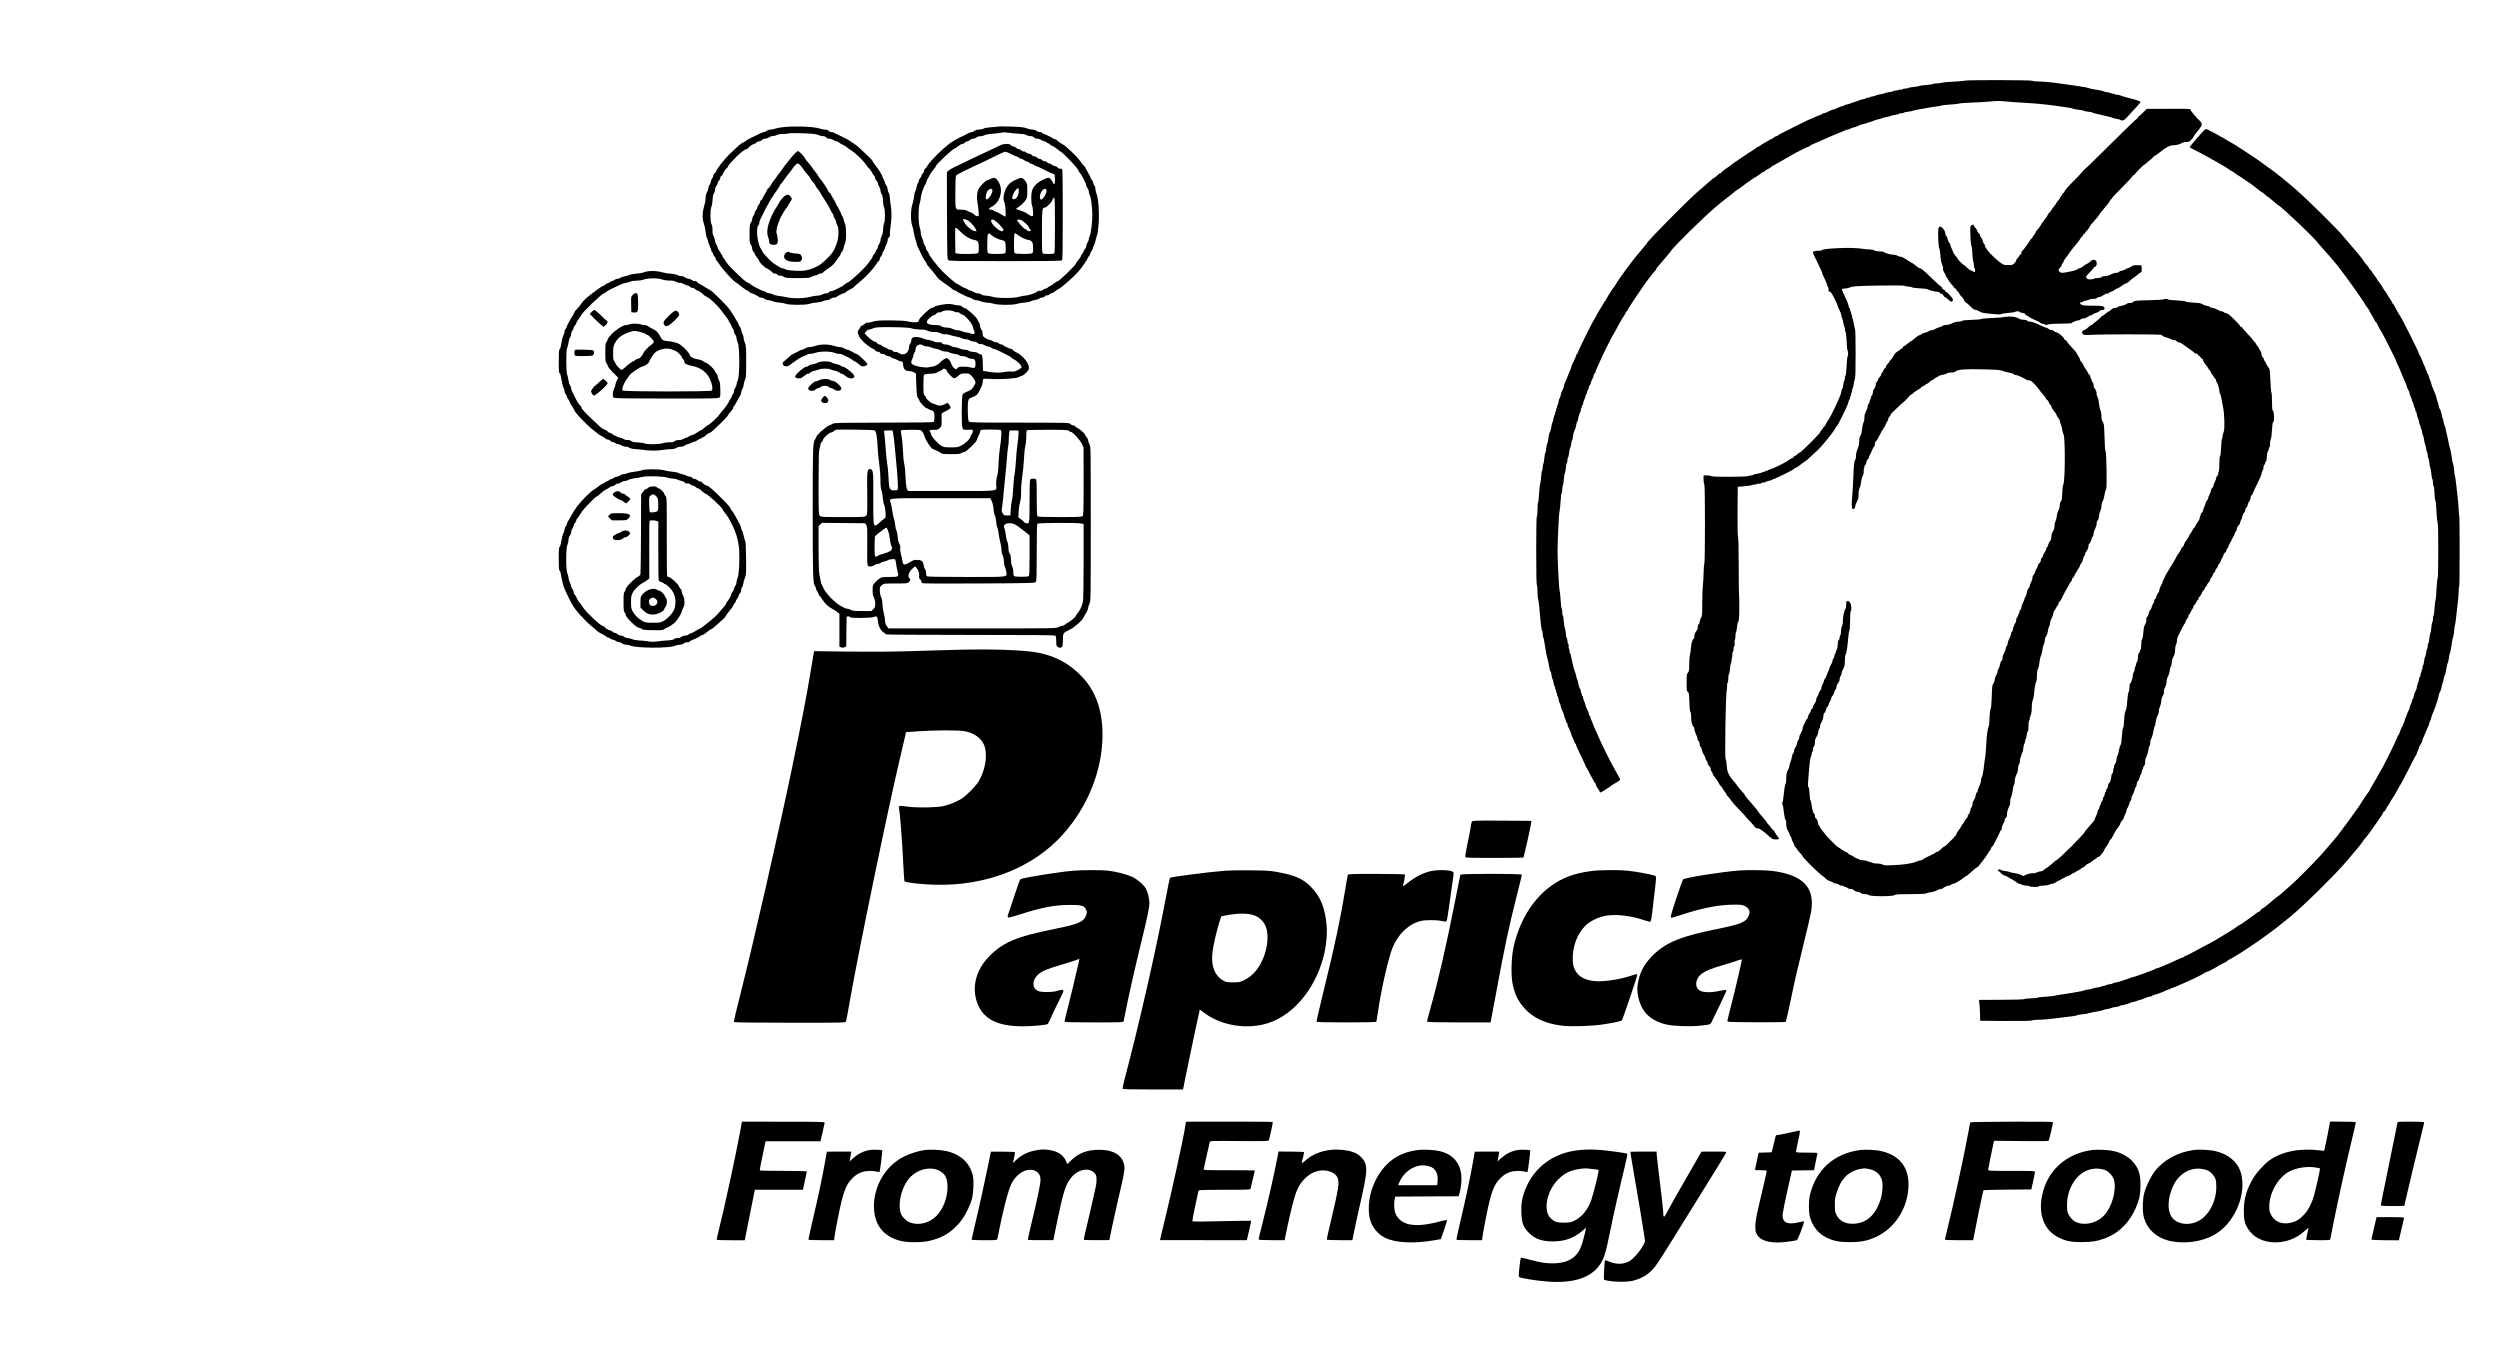 <?xml version="1.0" standalone="no"?>
<!DOCTYPE svg PUBLIC "-//W3C//DTD SVG 20010904//EN"
 "http://www.w3.org/TR/2001/REC-SVG-20010904/DTD/svg10.dtd">
<svg version="1.0" xmlns="http://www.w3.org/2000/svg"
 width="3839pt" height="2067pt" viewBox="0 0 3839 2067"
 preserveAspectRatio="xMidYMid meet">

<g transform="translate(0,2067) scale(0.1,-0.1)"
fill="#000000" stroke="none">
<path d="M30166 19431 c-3 -4 -78 -11 -168 -15 -89 -4 -170 -11 -179 -17 -10
-5 -42 -9 -73 -9 -30 0 -57 -4 -60 -9 -3 -5 -51 -12 -106 -16 -55 -4 -102 -11
-105 -15 -3 -4 -41 -11 -85 -15 -44 -4 -83 -11 -86 -16 -3 -5 -23 -9 -44 -9
-21 0 -42 -5 -46 -11 -3 -6 -17 -9 -30 -6 -14 2 -27 0 -30 -4 -3 -5 -20 -9
-39 -9 -19 0 -36 -4 -39 -9 -3 -5 -33 -12 -66 -16 -33 -4 -62 -11 -65 -15 -3
-4 -28 -11 -57 -15 -29 -4 -59 -11 -68 -16 -16 -8 -67 -23 -87 -24 -6 0 -15
-4 -19 -8 -4 -4 -18 -7 -30 -7 -13 0 -25 -4 -28 -9 -3 -4 -25 -11 -48 -15 -23
-4 -47 -10 -53 -15 -5 -4 -37 -15 -70 -25 -33 -10 -67 -22 -76 -27 -9 -4 -33
-11 -53 -14 -20 -4 -39 -11 -42 -16 -3 -5 -12 -9 -21 -9 -14 0 -66 -20 -105
-41 -10 -5 -23 -9 -29 -9 -12 0 -66 -22 -112 -46 -16 -8 -37 -14 -48 -14 -10
0 -19 -4 -19 -9 0 -5 -12 -12 -27 -16 -15 -3 -55 -19 -89 -36 -35 -16 -66 -29
-70 -29 -7 0 -435 -213 -469 -233 -11 -7 -22 -15 -25 -19 -3 -3 -18 -10 -33
-13 -15 -4 -27 -11 -27 -15 0 -4 -8 -10 -17 -14 -10 -3 -40 -20 -68 -36 -27
-17 -61 -36 -75 -43 -14 -6 -34 -20 -45 -30 -11 -10 -30 -20 -42 -23 -13 -4
-23 -9 -23 -13 0 -3 -19 -17 -42 -31 -81 -49 -316 -208 -351 -238 -9 -8 -25
-20 -35 -26 -40 -24 -112 -80 -112 -88 0 -4 -6 -8 -13 -8 -7 0 -26 -13 -42
-30 -16 -16 -33 -30 -38 -30 -5 0 -48 -34 -95 -75 -48 -42 -130 -113 -182
-158 -164 -143 -770 -758 -770 -782 0 -3 -33 -43 -72 -89 -40 -46 -90 -105
-111 -132 -20 -27 -44 -58 -53 -69 -112 -146 -234 -318 -251 -355 -3 -8 -9
-17 -13 -20 -5 -5 -34 -45 -55 -79 -60 -93 -80 -127 -77 -133 1 -5 -2 -8 -6
-8 -5 0 -17 -17 -28 -37 -10 -21 -28 -51 -39 -68 -34 -51 -44 -69 -68 -115
-12 -25 -24 -47 -27 -50 -21 -21 -260 -502 -260 -523 0 -9 -4 -17 -10 -17 -5
0 -10 -5 -10 -11 0 -10 -48 -121 -71 -161 -5 -10 -9 -23 -9 -30 0 -7 -6 -24
-13 -38 -7 -14 -21 -47 -31 -75 -17 -47 -38 -97 -57 -137 -5 -10 -9 -25 -9
-34 0 -15 -19 -65 -40 -105 -5 -9 -12 -33 -15 -53 -4 -20 -11 -39 -16 -41 -4
-3 -11 -26 -15 -50 -3 -25 -10 -48 -15 -51 -5 -3 -9 -16 -9 -29 0 -13 -4 -26
-10 -30 -5 -3 -7 -12 -4 -19 3 -8 1 -17 -5 -21 -6 -3 -11 -17 -11 -30 0 -13
-4 -26 -9 -29 -5 -4 -12 -29 -16 -56 -4 -27 -11 -52 -15 -55 -4 -3 -11 -28
-15 -57 -4 -29 -11 -59 -15 -68 -16 -31 -30 -87 -36 -142 -4 -32 -10 -58 -14
-58 -5 0 -11 -32 -15 -70 -4 -39 -11 -72 -15 -75 -5 -3 -12 -41 -16 -85 -3
-44 -11 -83 -15 -86 -5 -3 -9 -25 -9 -49 0 -24 -4 -46 -9 -49 -5 -4 -12 -50
-16 -104 -4 -53 -11 -102 -15 -107 -5 -6 -12 -70 -16 -143 -4 -73 -11 -135
-15 -138 -5 -3 -9 -50 -9 -104 0 -55 -4 -102 -10 -105 -6 -4 -10 -192 -10
-530 0 -338 4 -526 10 -530 6 -3 10 -48 10 -101 0 -52 4 -102 9 -112 5 -9 14
-75 20 -147 17 -208 33 -345 43 -345 4 0 8 -20 8 -43 0 -24 3 -47 8 -51 4 -4
12 -44 19 -89 14 -99 37 -216 45 -237 6 -14 21 -89 35 -167 3 -18 9 -33 13
-33 4 0 11 -25 15 -55 3 -30 10 -57 15 -60 4 -3 11 -28 15 -55 4 -27 11 -52
16 -56 5 -3 9 -16 9 -29 0 -13 5 -27 11 -30 6 -4 8 -13 5 -21 -3 -7 -1 -16 4
-19 6 -4 10 -17 10 -30 0 -13 4 -26 9 -29 5 -3 12 -26 15 -51 4 -24 11 -47 15
-50 5 -2 12 -21 16 -41 3 -20 10 -44 15 -53 22 -43 40 -91 40 -109 0 -12 4
-23 9 -26 5 -3 12 -22 15 -41 4 -19 11 -35 16 -35 6 0 10 -9 10 -20 0 -11 4
-28 10 -38 19 -35 50 -111 50 -124 0 -8 4 -18 9 -24 4 -5 16 -33 27 -61 10
-29 22 -53 26 -53 4 0 8 -5 8 -11 0 -13 16 -50 91 -205 33 -67 59 -127 59
-132 0 -6 3 -12 8 -14 4 -1 34 -56 66 -121 33 -64 63 -117 67 -117 4 0 10 -12
14 -27 3 -16 17 -41 29 -58 12 -16 25 -38 29 -47 3 -10 10 -18 15 -18 8 0 160
97 172 110 7 7 41 28 65 40 11 5 31 18 45 29 21 17 23 23 13 38 -7 10 -20 34
-30 53 -9 19 -33 62 -52 95 -38 63 -182 350 -224 445 -13 30 -34 78 -46 105
-13 28 -30 66 -39 85 -9 19 -17 40 -18 45 -1 6 -11 32 -23 57 -11 26 -21 54
-21 62 0 9 -4 16 -10 16 -5 0 -10 9 -10 21 0 11 -7 35 -16 52 -28 53 -31 61
-39 96 -4 18 -13 44 -21 59 -8 15 -14 37 -14 50 0 12 -4 22 -10 22 -5 0 -10
11 -10 24 0 14 -5 28 -10 31 -6 4 -8 10 -5 15 3 5 1 18 -5 30 -5 11 -14 28
-19 38 -5 10 -12 38 -16 62 -4 25 -11 50 -15 55 -4 6 -11 26 -14 45 -7 34 -16
65 -32 105 -8 20 -24 89 -46 194 -7 33 -16 63 -20 67 -5 4 -8 20 -8 35 0 15
-4 30 -8 33 -5 3 -7 18 -4 34 2 16 -1 33 -7 36 -6 4 -11 22 -11 41 0 19 -4 36
-9 39 -5 4 -12 40 -16 81 -4 42 -11 77 -15 80 -4 3 -11 45 -15 95 -4 50 -11
93 -16 96 -5 3 -9 27 -9 54 0 27 -4 51 -9 54 -5 3 -12 61 -16 128 -3 68 -11
137 -16 153 -10 31 -31 449 -31 610 0 161 21 579 31 610 5 17 13 85 16 153 4
67 11 122 16 122 5 0 9 24 9 54 0 30 4 57 9 60 5 3 12 46 16 96 4 50 11 92 15
95 5 3 11 39 15 80 4 42 11 78 16 81 5 3 9 20 9 39 0 19 4 36 9 39 5 3 12 35
16 71 3 36 10 67 15 70 4 2 11 29 15 60 3 30 10 57 15 60 4 2 11 30 15 61 4
32 10 64 15 73 20 41 29 69 35 108 4 24 10 45 15 48 5 3 11 24 15 48 6 40 16
69 37 110 5 10 6 22 3 27 -3 5 -1 11 5 15 5 3 10 17 10 31 0 13 5 24 10 24 6
0 10 10 10 23 0 12 7 35 15 50 8 15 17 43 21 62 3 19 10 35 15 35 5 0 9 10 9
23 0 12 7 31 15 41 8 11 15 30 15 43 0 13 4 23 9 23 5 0 13 14 16 32 4 17 16
47 26 65 10 18 18 37 18 41 -2 15 14 52 22 52 5 0 9 7 9 16 0 9 18 54 40 100
22 46 40 87 40 90 0 9 172 357 180 364 6 6 39 64 115 207 13 23 31 54 41 70
38 56 45 68 50 86 4 9 10 17 14 17 4 0 11 8 14 18 7 19 13 28 81 132 27 41 54
82 60 91 5 9 30 45 55 80 25 35 49 71 55 80 23 38 160 215 172 222 7 4 13 13
13 19 0 11 19 36 138 173 43 50 83 98 88 107 33 60 510 529 689 678 36 30 76
64 89 75 13 11 45 36 70 55 52 39 51 38 123 98 28 23 55 42 58 42 4 0 28 17
54 38 25 20 54 42 63 47 9 6 46 31 83 58 36 26 68 47 72 47 3 0 22 12 42 28
48 36 72 51 94 58 9 4 17 10 17 14 0 4 8 10 18 14 18 6 54 27 62 37 3 3 25 18
50 32 88 51 166 95 215 122 28 15 64 36 82 47 55 33 227 118 241 118 6 0 12 3
12 8 0 4 15 13 33 21 72 31 105 45 162 71 57 26 108 48 165 72 14 5 39 16 55
23 17 7 50 20 75 30 25 9 53 21 62 26 10 5 23 9 30 9 7 0 25 6 40 14 15 8 41
17 59 21 33 7 44 12 85 33 12 6 39 14 60 18 22 3 44 10 49 14 6 4 26 11 45 15
19 4 40 10 45 14 14 9 73 28 115 36 19 4 40 11 45 15 6 4 34 11 62 15 29 4 55
11 58 15 3 5 30 12 60 15 31 4 58 11 61 16 3 5 20 9 39 9 19 0 36 4 39 9 3 5
34 12 68 16 34 4 69 11 78 16 8 4 47 13 85 19 39 6 93 15 120 21 28 6 91 16
140 22 50 7 95 15 100 19 6 3 64 9 130 13 66 4 125 11 130 15 6 4 91 11 190
14 99 4 232 12 296 18 88 9 145 9 230 0 63 -6 195 -16 294 -21 186 -10 362
-28 545 -56 58 -8 123 -18 145 -21 22 -4 45 -10 50 -14 6 -4 42 -11 80 -15 39
-4 75 -10 80 -15 6 -4 37 -11 70 -15 33 -4 65 -10 70 -15 6 -4 24 -10 40 -13
17 -3 57 -12 90 -21 33 -8 83 -20 110 -26 28 -6 57 -15 66 -20 9 -4 37 -11 63
-15 25 -4 49 -11 52 -16 3 -5 18 -9 34 -9 22 0 41 14 92 71 34 39 91 100 126
137 34 36 62 69 62 74 0 5 -8 11 -17 14 -10 3 -27 10 -38 14 -11 5 -39 13 -62
19 -24 6 -62 16 -85 22 -24 6 -52 14 -63 18 -53 21 -96 32 -104 26 -5 -3 -12
-1 -16 5 -3 5 -19 10 -35 10 -16 0 -31 4 -34 9 -3 4 -29 11 -58 15 -29 4 -57
11 -63 15 -5 5 -28 11 -50 15 -22 3 -51 8 -65 10 -14 3 -41 8 -60 11 -19 4
-44 10 -55 15 -11 5 -56 14 -100 20 -44 6 -105 15 -135 20 -30 5 -75 11 -100
14 -25 3 -76 10 -115 16 -112 17 -234 28 -322 29 -45 1 -85 6 -88 11 -8 12
-1031 14 -1039 1z"/>
<path d="M32906 18939 c-32 -32 -63 -59 -67 -59 -5 0 -9 -7 -9 -15 0 -8 -6
-15 -13 -15 -7 0 -191 -178 -409 -395 -218 -217 -402 -395 -407 -395 -6 0 -11
-5 -11 -10 0 -6 -55 -66 -122 -134 -125 -125 -168 -175 -168 -195 0 -6 -5 -11
-10 -11 -6 0 -16 -12 -23 -27 -6 -16 -17 -32 -24 -36 -7 -4 -13 -14 -13 -21 0
-7 -11 -23 -25 -36 -14 -13 -25 -28 -25 -34 0 -5 -18 -31 -40 -57 -22 -26 -40
-52 -40 -57 0 -4 -11 -19 -25 -32 -14 -13 -25 -27 -25 -32 0 -4 -24 -41 -53
-81 -30 -39 -61 -85 -70 -102 -8 -16 -27 -41 -41 -54 -14 -14 -26 -30 -26 -37
0 -7 -11 -26 -25 -42 -14 -17 -25 -35 -25 -41 0 -6 -4 -11 -9 -11 -8 0 -23
-21 -66 -90 -17 -28 -79 -105 -87 -108 -5 -2 -8 -15 -8 -28 0 -15 -6 -24 -15
-24 -8 0 -15 -6 -15 -13 0 -8 -11 -24 -25 -37 -14 -13 -25 -31 -25 -40 0 -9
-13 -29 -29 -44 -27 -26 -36 -28 -97 -27 -45 0 -73 6 -84 16 -9 8 -20 15 -24
15 -4 0 -48 37 -97 82 -91 83 -149 157 -149 188 0 10 -6 23 -14 29 -8 7 -17
27 -20 45 -4 18 -15 41 -26 51 -10 9 -17 22 -14 29 3 7 -7 23 -21 36 -14 13
-25 31 -25 40 0 9 -11 27 -25 40 -14 13 -25 30 -25 37 0 25 -44 10 -51 -17
-10 -37 2 -283 15 -299 6 -7 12 -61 14 -120 2 -58 8 -110 13 -115 5 -6 9 -29
9 -52 0 -24 5 -46 10 -49 13 -8 13 -65 1 -65 -6 0 -12 4 -16 9 -3 5 -18 12
-34 16 -15 3 -45 24 -66 45 -22 22 -42 40 -45 40 -10 0 -90 76 -90 85 0 4 -18
29 -40 55 -22 26 -40 54 -40 62 0 7 -9 30 -20 51 -11 20 -20 45 -20 56 0 10
-7 24 -15 31 -9 7 -20 32 -26 56 -6 24 -17 49 -25 55 -8 6 -14 26 -14 43 -1
34 -49 96 -75 96 -31 0 -38 -40 -32 -182 3 -77 10 -145 16 -152 6 -7 14 -55
17 -107 4 -61 13 -109 26 -138 11 -24 18 -55 15 -68 -3 -15 5 -37 19 -59 13
-19 24 -41 24 -49 0 -8 4 -17 10 -20 5 -3 17 -21 26 -40 9 -19 34 -53 55 -75
21 -22 39 -45 39 -50 0 -6 7 -10 15 -10 8 0 15 -6 15 -13 0 -8 11 -24 25 -37
14 -13 25 -28 25 -34 0 -6 10 -20 23 -31 25 -23 45 -52 53 -77 4 -10 11 -18
16 -18 5 0 36 -27 70 -60 44 -44 68 -60 88 -60 15 0 39 -10 54 -21 20 -16 51
-24 114 -31 166 -18 213 -20 225 -10 7 5 56 13 109 17 54 4 100 11 104 16 7
12 64 12 64 0 0 -5 20 -12 45 -15 29 -5 45 -12 45 -22 0 -8 5 -14 12 -14 6 0
25 -10 42 -23 32 -23 48 -31 128 -66 26 -12 50 -25 53 -31 3 -5 15 -10 26 -10
10 0 28 -5 39 -12 15 -10 26 -10 53 0 21 7 93 12 195 12 98 0 163 4 167 10 9
14 73 40 100 40 12 0 28 7 35 15 7 8 27 15 44 15 19 0 47 11 66 25 19 14 41
25 51 25 9 0 22 6 28 14 7 8 27 17 45 20 18 4 41 15 51 26 10 11 31 20 47 20
35 0 47 25 24 48 -14 14 -41 17 -169 18 -114 0 -158 4 -174 15 -30 19 -29 39
2 39 14 0 25 4 25 9 0 5 20 12 45 15 24 4 47 11 50 17 4 5 28 9 54 9 31 0 53
5 61 15 7 8 25 15 40 15 15 0 33 7 40 15 7 8 19 15 26 15 8 0 14 5 14 10 0 6
13 10 29 10 16 0 34 7 41 15 7 8 19 15 28 15 8 0 30 11 48 25 18 14 38 25 44
25 6 0 24 9 40 20 17 11 43 29 60 40 16 11 35 20 43 20 7 0 32 18 55 40 22 22
44 40 48 40 4 0 31 20 60 45 28 25 57 45 64 45 7 0 10 18 8 53 l-3 52 -61 3
c-53 2 -67 -1 -99 -23 -21 -14 -46 -25 -55 -25 -10 0 -23 -6 -29 -14 -6 -7
-29 -16 -50 -20 -21 -3 -44 -13 -51 -21 -7 -8 -28 -15 -47 -15 -19 0 -55 -11
-81 -25 -28 -15 -63 -25 -88 -25 -25 0 -47 -6 -54 -15 -8 -10 -30 -15 -61 -15
-26 0 -51 -4 -54 -10 -3 -5 -28 -10 -55 -10 -40 0 -51 4 -61 21 -12 22 -11 23
74 111 20 21 37 43 37 47 0 5 9 11 20 14 24 6 36 51 21 83 -14 31 -60 33 -87
3 -10 -12 -28 -25 -39 -31 -34 -15 -67 -36 -74 -45 -9 -12 -49 -33 -63 -33 -6
0 -19 -6 -27 -14 -18 -15 -81 -32 -183 -49 -61 -10 -70 -9 -88 8 -26 24 -25
37 5 65 14 13 25 31 25 41 0 9 7 22 15 29 8 7 15 19 15 27 0 9 12 30 28 48 15
18 43 56 62 85 19 28 63 85 98 125 34 40 62 77 62 82 0 5 11 20 25 33 14 13
25 29 25 37 0 7 7 13 15 13 8 0 15 7 15 15 0 8 4 15 8 15 9 0 72 86 72 98 0 4
30 39 65 77 36 39 65 74 65 79 0 5 21 34 47 65 27 31 51 61 55 66 4 6 21 26
38 46 16 20 30 41 30 47 0 6 6 15 14 19 7 4 15 13 17 20 2 7 75 84 162 171 86
88 157 165 157 171 0 6 7 11 15 11 8 0 15 5 15 10 0 12 135 150 147 150 4 0
30 20 57 45 26 25 51 45 53 45 3 0 14 11 25 25 11 14 24 25 30 25 6 0 41 24
77 54 92 76 153 106 212 106 43 0 83 12 141 41 10 5 35 9 56 9 30 0 45 7 70
33 18 18 32 37 32 41 0 5 20 34 45 65 80 101 85 109 85 134 0 16 -14 37 -40
61 -22 20 -40 38 -40 41 0 2 -20 26 -45 52 -24 26 -45 56 -45 66 0 16 -22 17
-337 16 l-338 -1 -59 -59z"/>
<path d="M12040 18719 c-52 -5 -111 -15 -132 -24 -21 -8 -54 -15 -74 -15 -21
0 -47 -8 -61 -20 -14 -11 -35 -20 -45 -20 -11 0 -32 -6 -46 -14 -15 -8 -71
-35 -124 -61 -54 -25 -98 -49 -98 -54 0 -4 -18 -15 -41 -25 -22 -10 -53 -30
-68 -45 -15 -14 -73 -68 -129 -120 -89 -82 -222 -250 -222 -279 0 -5 -11 -19
-25 -32 -14 -13 -25 -33 -25 -46 0 -12 -6 -27 -14 -33 -7 -6 -16 -29 -20 -50
-3 -21 -12 -44 -20 -50 -7 -6 -16 -29 -19 -52 -3 -22 -13 -52 -22 -66 -11 -16
-19 -50 -20 -87 -1 -34 -12 -92 -24 -130 -27 -87 -28 -187 -2 -262 11 -30 23
-88 27 -127 4 -40 13 -81 20 -92 8 -11 14 -29 14 -40 0 -11 11 -44 25 -73 14
-30 25 -62 25 -72 0 -10 7 -23 15 -30 8 -7 15 -20 15 -30 0 -9 9 -25 20 -35
11 -10 20 -26 20 -36 0 -10 8 -26 18 -36 10 -10 29 -35 42 -56 33 -56 197
-239 234 -262 17 -10 63 -45 103 -77 39 -32 78 -58 86 -58 7 0 22 -9 32 -20
10 -11 23 -20 28 -20 16 0 115 -49 122 -60 3 -6 19 -10 34 -10 16 0 40 -9 54
-20 14 -11 40 -20 59 -20 18 0 47 -7 63 -16 17 -9 61 -18 98 -20 38 -3 84 -11
104 -19 50 -21 303 -22 362 -1 23 9 73 18 110 20 36 3 80 12 98 21 17 8 47 16
67 17 21 1 43 9 52 20 10 10 31 18 50 18 18 0 36 4 39 10 7 11 106 60 122 60
6 0 16 7 23 15 7 9 37 28 67 42 29 14 53 29 53 33 0 4 35 35 78 68 90 72 226
215 264 280 14 25 33 49 42 54 9 5 16 19 16 32 0 13 9 31 20 41 11 10 20 28
20 40 0 13 6 28 14 34 8 7 18 26 22 43 3 17 15 45 25 62 10 17 19 45 19 62 0
19 8 38 21 50 15 13 19 26 15 46 -3 15 1 66 9 115 17 103 19 252 5 320 -6 26
-12 77 -13 113 -2 42 -9 74 -20 90 -9 13 -17 39 -17 56 0 17 -9 43 -20 57 -11
14 -20 31 -20 39 0 7 -9 30 -20 51 -11 20 -20 42 -20 48 0 15 -67 121 -112
177 -21 26 -38 52 -38 58 0 10 -74 84 -205 204 -33 30 -76 63 -95 73 -19 11
-44 27 -55 37 -11 9 -60 36 -110 59 -49 23 -103 49 -120 58 -16 10 -39 16 -51
15 -12 -1 -29 7 -39 18 -12 13 -31 20 -55 20 -21 0 -57 7 -81 15 -85 30 -348
42 -549 24z m426 -103 c40 -2 86 -12 102 -20 17 -9 47 -16 67 -16 23 0 41 -7
52 -20 10 -12 30 -20 48 -20 16 0 44 -9 60 -20 17 -11 40 -20 51 -20 12 0 27
-7 34 -15 7 -9 37 -27 66 -41 30 -14 57 -31 61 -38 5 -7 31 -26 58 -42 65 -38
187 -154 232 -221 19 -29 38 -53 42 -53 8 0 61 -77 61 -89 0 -5 9 -16 20 -26
11 -10 20 -28 20 -40 0 -12 9 -30 20 -40 11 -10 20 -28 20 -39 0 -12 9 -34 20
-51 11 -16 20 -42 20 -58 0 -15 9 -44 20 -64 14 -26 20 -57 20 -99 0 -34 7
-78 15 -97 10 -23 15 -69 15 -125 0 -57 -5 -103 -15 -125 -8 -20 -15 -62 -15
-94 0 -39 -7 -71 -20 -96 -11 -20 -20 -51 -20 -68 0 -17 -9 -42 -20 -56 -11
-14 -20 -36 -20 -48 0 -12 -7 -28 -15 -35 -8 -7 -15 -18 -15 -25 0 -8 -11 -27
-25 -43 -14 -17 -25 -35 -25 -42 0 -6 -9 -24 -20 -38 -12 -15 -37 -50 -58 -78
-53 -72 -250 -255 -304 -282 -25 -12 -52 -29 -59 -38 -7 -9 -22 -20 -34 -25
-11 -5 -27 -13 -35 -17 -65 -36 -102 -52 -123 -52 -13 0 -32 -9 -42 -20 -11
-12 -25 -18 -36 -15 -10 3 -35 -3 -56 -15 -21 -11 -56 -20 -79 -20 -22 0 -76
-9 -119 -20 -97 -25 -259 -27 -360 -4 -38 9 -92 18 -119 20 -27 2 -66 12 -86
23 -20 10 -48 19 -63 19 -15 0 -36 7 -46 16 -9 9 -24 16 -32 16 -25 0 -197 89
-203 105 -3 8 -13 15 -22 15 -16 0 -92 55 -124 89 -8 9 -46 45 -85 81 -75 69
-155 161 -155 177 0 5 -9 18 -20 28 -11 10 -20 23 -20 29 0 6 -18 38 -40 71
-22 33 -40 66 -40 75 0 8 -9 29 -20 45 -11 17 -20 42 -20 58 0 15 -9 44 -20
65 -14 26 -20 54 -19 98 1 38 -4 72 -15 92 -22 42 -22 217 -1 270 9 20 17 68
18 107 2 47 8 79 20 95 9 13 17 39 17 56 0 17 9 43 20 57 11 14 20 34 20 45 0
10 9 27 20 37 11 10 20 28 20 41 0 13 9 28 20 34 11 6 20 17 20 25 0 18 47 87
66 98 8 4 14 14 14 22 0 18 146 172 213 224 30 22 61 41 70 41 9 0 23 10 31
21 16 24 70 59 90 59 7 0 21 9 31 20 10 11 30 20 44 20 15 0 34 9 44 20 10 12
29 20 48 20 17 0 42 9 56 20 14 11 41 20 60 20 19 0 48 8 66 17 20 11 53 16
88 15 31 0 69 3 85 8 27 9 197 7 360 -4z"/>
<path d="M12215 18324 c-31 -29 -195 -232 -195 -241 0 -4 -17 -27 -38 -52 -21
-25 -46 -59 -56 -76 -10 -16 -29 -41 -41 -55 -13 -14 -33 -44 -45 -68 -12 -23
-31 -47 -41 -53 -11 -5 -19 -16 -19 -23 0 -8 -16 -38 -35 -67 -19 -30 -35 -59
-35 -66 0 -7 -9 -18 -20 -25 -11 -7 -20 -22 -20 -34 0 -11 -9 -29 -20 -39 -11
-10 -20 -28 -20 -40 0 -12 -9 -30 -20 -40 -11 -10 -20 -28 -20 -40 0 -12 -9
-34 -20 -48 -11 -14 -20 -38 -20 -54 0 -15 -9 -39 -20 -53 -17 -22 -20 -41
-20 -168 0 -129 2 -146 20 -169 11 -14 20 -40 20 -58 0 -19 8 -39 20 -50 11
-10 20 -25 20 -32 0 -8 16 -34 35 -57 19 -24 35 -50 35 -59 0 -15 96 -107 112
-107 12 0 83 -51 91 -66 4 -8 20 -14 35 -14 15 0 35 -9 44 -19 10 -12 24 -18
37 -14 11 3 35 -4 54 -16 32 -19 49 -21 215 -21 164 0 185 2 214 20 18 11 45
20 59 20 15 0 32 7 39 15 7 8 26 15 42 15 16 0 31 6 34 13 3 8 39 36 80 63 43
28 86 66 102 89 14 22 41 58 59 81 18 23 33 48 33 56 0 8 8 23 19 32 10 9 22
35 25 58 4 22 14 54 22 70 23 44 22 252 0 300 -10 20 -19 50 -21 68 -3 18 -11
40 -19 49 -7 9 -17 27 -21 40 -8 26 -49 106 -64 125 -5 6 -12 21 -16 34 -3 12
-22 46 -41 75 -19 28 -34 57 -34 64 0 7 -9 17 -20 23 -11 6 -20 15 -20 21 0
16 -68 122 -117 183 -24 29 -43 56 -43 61 0 4 -17 28 -38 54 -21 25 -48 62
-60 81 -12 19 -36 49 -53 65 -17 17 -37 44 -45 60 -13 32 -94 115 -111 115 -6
0 -23 -12 -38 -26z m75 -192 c14 -16 39 -48 55 -73 17 -24 45 -59 63 -78 17
-19 32 -38 32 -44 0 -9 34 -55 65 -88 8 -9 15 -20 15 -26 0 -6 18 -33 40 -61
22 -27 40 -53 40 -57 0 -4 24 -44 54 -89 55 -84 72 -113 105 -182 11 -23 24
-45 30 -48 6 -4 11 -18 11 -30 0 -13 7 -29 15 -36 8 -7 17 -28 21 -49 3 -20
13 -47 22 -61 24 -36 23 -177 -2 -255 -38 -121 -67 -169 -160 -260 -44 -45
-101 -91 -126 -103 -25 -12 -52 -26 -60 -31 -25 -14 -82 -32 -135 -43 -75 -15
-273 -5 -310 15 -16 9 -38 17 -48 17 -18 0 -31 7 -123 66 -57 37 -170 153
-187 193 -6 14 -16 33 -22 41 -54 69 -81 326 -39 361 8 6 14 23 14 38 0 14 7
37 15 51 8 14 19 36 25 50 21 47 61 125 85 165 13 22 28 50 34 62 6 12 25 44
43 70 18 27 38 56 43 65 6 9 25 37 43 62 17 26 32 51 32 56 0 5 6 13 13 17 7
4 29 33 49 63 20 30 46 66 59 81 13 14 38 45 54 69 45 66 78 100 95 100 9 0
27 -13 40 -28z"/>
<path d="M12016 17628 c-25 -28 -46 -55 -46 -59 0 -4 -17 -34 -38 -66 -121
-186 -176 -375 -138 -468 9 -20 16 -52 16 -71 0 -39 21 -54 74 -54 53 0 68 28
56 105 -4 33 -11 68 -16 78 -9 24 12 120 37 172 10 22 19 44 19 48 0 14 92
167 100 167 5 0 12 9 15 21 4 11 20 40 36 64 35 51 35 55 8 89 -33 42 -68 35
-123 -26z"/>
<path d="M12078 16794 c-29 -15 -44 -50 -34 -81 12 -37 66 -61 141 -63 101 -3
103 -3 121 25 14 21 14 30 4 55 -16 40 -23 43 -92 47 -32 1 -71 9 -86 17 -24
12 -31 12 -54 0z"/>
<path d="M15330 18727 c-3 -2 -48 -7 -100 -10 -57 -3 -107 -12 -125 -21 -16
-9 -50 -16 -73 -16 -29 0 -53 -7 -69 -20 -14 -11 -34 -20 -45 -20 -16 0 -58
-18 -118 -52 -18 -10 -28 -14 -60 -28 -14 -6 -38 -19 -55 -30 -16 -11 -41 -25
-55 -32 -76 -37 -343 -292 -382 -364 -11 -22 -29 -45 -39 -52 -11 -7 -19 -23
-19 -35 0 -13 -9 -30 -20 -40 -11 -9 -20 -25 -20 -35 0 -11 -9 -27 -20 -37
-11 -10 -20 -28 -20 -39 0 -12 -7 -29 -15 -39 -7 -11 -17 -38 -20 -60 -4 -23
-13 -51 -20 -63 -7 -11 -16 -51 -20 -90 -4 -38 -16 -91 -26 -117 -25 -62 -27
-259 -4 -314 8 -20 20 -68 26 -107 6 -39 19 -95 30 -124 10 -29 18 -56 17 -60
-3 -7 19 -55 69 -157 37 -74 48 -93 66 -113 10 -10 17 -25 17 -32 0 -7 19 -34
43 -60 47 -53 98 -116 110 -136 16 -27 55 -60 139 -117 47 -32 94 -67 103 -77
10 -11 26 -20 36 -20 10 0 20 -4 24 -10 8 -13 186 -100 206 -100 9 0 28 -9 42
-20 14 -11 40 -20 59 -20 18 0 51 -9 73 -18 22 -10 65 -19 95 -20 31 -1 74 -8
98 -16 62 -22 293 -24 358 -2 27 8 78 17 114 19 36 2 79 11 95 19 17 9 51 19
77 23 26 4 53 13 59 21 6 8 24 14 39 14 15 0 35 9 45 20 10 12 26 18 35 15 9
-3 25 3 35 15 10 11 28 20 40 20 12 0 32 11 44 24 13 14 37 30 54 37 41 16
226 178 299 261 60 67 142 184 153 217 3 10 12 25 20 31 8 7 15 20 15 30 0 9
9 29 20 43 11 14 20 31 20 39 0 7 8 29 18 48 11 19 22 55 26 79 4 24 13 55 20
70 8 14 19 87 25 162 15 169 0 405 -30 481 -10 27 -19 64 -19 82 0 19 -6 39
-14 45 -8 7 -17 27 -20 45 -4 19 -13 39 -21 46 -8 7 -15 16 -15 21 0 13 -18
51 -45 94 -14 22 -30 51 -35 64 -6 12 -19 30 -30 40 -10 9 -34 39 -52 66 -42
64 -225 239 -269 258 -19 8 -52 30 -73 50 -22 20 -43 34 -48 31 -5 -3 -17 1
-26 9 -17 15 -123 67 -136 67 -4 0 -19 9 -33 19 -13 11 -31 17 -39 14 -9 -3
-28 4 -44 16 -18 13 -44 21 -69 21 -22 0 -60 9 -85 19 -37 16 -80 21 -238 27
-106 3 -195 4 -198 1z m180 -98 c47 -6 117 -12 157 -14 45 -2 80 -9 95 -19 12
-9 39 -16 60 -16 26 0 44 -7 55 -20 12 -13 30 -20 54 -20 20 0 42 -7 49 -15 7
-8 27 -17 46 -21 18 -3 38 -12 45 -20 6 -8 17 -14 24 -14 6 0 20 -9 30 -20 10
-11 25 -20 33 -20 8 0 35 -17 61 -38 25 -21 62 -48 81 -60 48 -29 260 -257
260 -280 0 -6 6 -17 13 -24 34 -35 107 -174 107 -204 0 -12 9 -31 20 -44 11
-13 20 -37 20 -54 0 -17 7 -41 15 -53 17 -25 39 -190 39 -303 1 -104 -22 -287
-39 -321 -8 -15 -15 -38 -15 -51 0 -13 -9 -36 -20 -53 -11 -16 -20 -42 -20
-56 0 -14 -9 -34 -20 -44 -11 -10 -20 -26 -20 -35 0 -9 -9 -25 -20 -35 -11
-10 -20 -25 -20 -33 0 -9 -18 -37 -40 -63 -22 -26 -40 -53 -40 -60 0 -19 -259
-269 -279 -269 -10 0 -35 -15 -57 -34 -21 -18 -49 -36 -61 -40 -11 -4 -27 -13
-33 -21 -7 -8 -20 -15 -30 -15 -9 0 -29 -9 -44 -21 -17 -13 -35 -19 -49 -15
-13 3 -29 -2 -42 -13 -25 -23 -141 -61 -184 -61 -18 0 -58 -8 -89 -17 -81 -25
-333 -25 -414 0 -31 9 -75 17 -98 17 -26 0 -56 8 -77 21 -18 12 -41 18 -50 15
-8 -4 -35 5 -59 19 -23 14 -50 25 -60 25 -10 0 -25 7 -34 15 -10 9 -27 17 -39
20 -12 2 -42 18 -67 34 -25 17 -49 31 -54 31 -16 0 -121 89 -223 189 -90 89
-217 255 -217 285 0 7 -9 21 -20 31 -11 10 -20 28 -20 40 0 12 -9 34 -20 48
-11 14 -20 36 -20 49 0 13 -9 41 -20 63 -11 22 -20 55 -20 75 0 19 -7 58 -16
85 -24 73 -24 301 -1 374 9 30 17 68 17 85 0 36 46 175 66 197 8 8 14 24 15
35 0 10 14 42 30 69 16 28 34 61 41 73 7 13 27 40 45 60 18 20 33 42 33 49 0
26 264 273 292 273 5 0 29 16 52 35 24 19 52 35 63 35 11 0 28 9 38 20 10 11
28 20 40 20 12 0 30 9 40 20 10 11 31 20 47 20 17 0 41 9 55 20 14 11 39 19
56 18 18 -1 47 7 65 16 18 9 66 19 110 21 42 3 100 9 127 14 28 4 55 9 60 10
6 0 48 -4 95 -10z"/>
<path d="M15365 18441 c-22 -10 -94 -45 -160 -76 -66 -32 -145 -69 -175 -82
-30 -14 -62 -29 -70 -33 -16 -9 -94 -47 -170 -82 -25 -12 -52 -25 -60 -29 -8
-5 -26 -14 -40 -19 -45 -19 -105 -53 -128 -73 l-22 -21 2 -669 c3 -649 4 -669
22 -683 17 -12 152 -14 876 -14 652 0 859 3 868 12 9 9 12 175 12 687 0 372
-3 686 -6 699 -5 16 -14 22 -35 22 -18 0 -34 8 -41 20 -8 12 -24 20 -39 20
-14 0 -34 9 -44 20 -10 11 -28 20 -40 20 -12 0 -30 9 -40 20 -10 12 -26 18
-35 15 -9 -3 -25 3 -35 15 -10 11 -28 20 -40 20 -12 0 -30 9 -40 20 -10 11
-30 20 -44 20 -15 0 -31 8 -39 20 -7 12 -23 20 -40 20 -15 0 -35 9 -44 19 -10
11 -24 17 -35 15 -11 -3 -26 3 -37 15 -11 12 -29 21 -41 21 -12 0 -30 9 -40
20 -10 11 -28 20 -40 20 -12 0 -30 9 -40 20 -24 27 -105 27 -160 1z m161 -136
c35 -19 71 -35 78 -35 7 0 25 -9 39 -20 14 -11 33 -20 42 -20 9 0 28 -9 42
-20 14 -11 32 -20 40 -20 8 0 26 -9 40 -20 14 -11 34 -20 43 -20 10 0 23 -7
30 -15 7 -8 19 -15 27 -15 8 0 31 -9 51 -19 117 -60 205 -101 217 -101 19 0
25 -23 25 -96 0 -68 -13 -83 -32 -36 -16 37 -48 72 -67 72 -34 0 -130 -48
-173 -85 -72 -63 -91 -112 -92 -225 0 -54 5 -104 12 -117 7 -12 13 -53 15 -92
4 -66 2 -71 -16 -71 -11 0 -36 12 -56 28 -20 15 -49 32 -66 38 -43 17 -98 36
-115 42 -12 3 -12 6 4 15 54 34 105 79 131 117 29 41 30 48 30 150 0 101 -1
109 -29 149 -37 52 -65 60 -121 32 -23 -11 -45 -21 -48 -21 -3 0 -26 -14 -51
-31 -87 -58 -143 -228 -102 -307 14 -27 26 -205 15 -216 -4 -4 -31 9 -60 29
-30 20 -66 39 -81 42 -15 3 -33 12 -39 19 -6 8 -24 14 -40 14 -46 0 -42 17 11
46 123 67 176 232 115 360 -25 53 -57 84 -85 84 -8 -1 -33 -9 -55 -20 -22 -11
-44 -20 -50 -20 -17 -1 -100 -83 -123 -122 -28 -46 -38 -144 -22 -218 6 -30
14 -90 17 -132 5 -77 5 -78 -19 -78 -14 0 -35 11 -48 25 -12 13 -39 30 -59 36
-20 7 -45 18 -56 25 -11 8 -45 14 -78 14 -103 0 -97 -15 -97 261 0 143 4 248
10 259 6 11 54 40 108 66 53 25 129 61 167 80 39 18 81 38 95 44 14 5 32 14
40 19 8 5 56 28 105 51 50 23 119 57 155 75 36 19 75 34 88 34 13 1 52 -15 88
-34z m117 -542 c9 -31 -7 -98 -29 -126 -22 -27 -57 -36 -69 -16 -10 16 24 100
53 132 30 32 39 34 45 10z m-403 -18 c0 -53 -72 -154 -95 -135 -19 16 -2 106
25 135 32 34 70 34 70 0z m830 -9 c0 -37 -48 -119 -75 -129 -37 -15 -36 69 2
126 18 25 33 37 49 37 21 0 24 -5 24 -34z m130 -531 c0 -320 -3 -421 -13 -427
-14 -9 -148 -11 -171 -2 -14 5 -16 44 -16 336 0 333 4 368 37 368 29 0 104 71
124 118 13 30 23 42 30 35 6 -6 10 -160 9 -428z m-1353 88 c30 -7 107 -84 131
-133 l19 -40 -26 1 c-35 1 -107 55 -147 109 -37 51 -45 87 -16 75 9 -4 27 -10
39 -12z m453 -27 c41 -33 110 -111 110 -126 0 -4 -6 -12 -13 -18 -29 -25 -177
102 -177 152 0 36 27 34 80 -8z m377 26 c32 -10 123 -93 123 -113 0 -9 7 -22
15 -29 8 -7 15 -16 15 -21 0 -15 -47 -10 -60 6 -7 8 -18 15 -25 15 -17 0 -125
119 -125 137 0 14 20 15 57 5z m-923 -185 c62 -63 141 -110 205 -121 60 -11
71 -29 71 -117 0 -67 -3 -80 -19 -89 -21 -11 -258 -14 -309 -4 l-31 6 -3 190
c-2 104 -1 192 1 194 11 11 28 -1 85 -59z m471 -48 c31 -28 106 -65 146 -73
63 -11 71 -23 73 -112 1 -43 -2 -85 -7 -91 -12 -16 -229 -18 -258 -3 -18 10
-19 22 -18 148 1 166 8 181 64 131z m405 4 c46 -37 117 -71 161 -78 58 -9 73
-33 73 -122 1 -70 -1 -76 -22 -84 -32 -12 -229 -11 -253 1 -18 10 -19 22 -18
160 1 108 4 150 13 150 6 0 27 -12 46 -27z"/>
<path d="M33821 18643 c-24 -26 -60 -68 -82 -93 -21 -25 -56 -66 -78 -91 -23
-25 -38 -49 -35 -52 4 -3 53 -30 111 -59 57 -29 116 -60 131 -69 15 -8 45 -25
67 -37 111 -62 197 -112 254 -147 9 -5 31 -20 48 -32 17 -13 34 -23 38 -23 4
0 24 -13 45 -30 21 -16 40 -30 43 -30 6 0 129 -83 215 -144 24 -17 70 -52 102
-78 33 -27 63 -48 68 -48 4 0 21 -13 37 -30 16 -16 32 -30 36 -30 7 0 40 -27
113 -91 23 -20 46 -38 52 -40 36 -12 530 -480 593 -561 20 -26 77 -91 126
-146 50 -54 113 -127 140 -162 28 -34 57 -70 65 -78 8 -9 19 -23 25 -33 5 -9
37 -52 70 -94 33 -43 65 -86 71 -96 6 -11 18 -27 26 -36 9 -10 40 -54 70 -98
30 -44 75 -111 101 -148 26 -38 47 -71 47 -74 0 -3 14 -22 30 -43 17 -21 30
-41 30 -45 0 -3 20 -40 45 -81 25 -40 45 -78 45 -84 0 -5 3 -10 8 -10 4 0 12
-9 17 -19 6 -11 21 -41 35 -68 13 -26 33 -61 44 -76 22 -34 216 -418 216 -429
0 -5 11 -32 26 -61 14 -28 39 -86 55 -127 17 -41 37 -88 44 -105 35 -77 45
-104 45 -114 0 -6 9 -26 20 -46 11 -19 19 -39 18 -43 -1 -8 6 -29 28 -79 8
-17 14 -38 14 -46 0 -9 4 -18 9 -21 5 -4 12 -24 16 -46 4 -22 11 -42 16 -46 5
-3 9 -16 9 -30 0 -13 4 -24 9 -24 5 0 12 -22 16 -50 4 -27 11 -52 15 -55 5 -3
12 -26 16 -50 3 -25 10 -48 15 -51 5 -3 9 -16 9 -29 0 -13 5 -27 10 -30 6 -4
10 -12 9 -18 -3 -15 10 -67 20 -87 5 -9 12 -40 16 -70 4 -30 11 -59 15 -65 4
-5 11 -34 15 -62 4 -29 11 -55 16 -59 5 -3 9 -23 9 -44 0 -21 4 -41 9 -44 5
-3 12 -37 16 -76 4 -39 11 -72 15 -75 4 -3 11 -41 15 -85 4 -44 11 -83 16 -86
5 -3 9 -27 9 -54 0 -27 5 -52 10 -55 6 -4 11 -25 11 -48 0 -72 11 -172 19
-182 5 -5 11 -80 15 -165 4 -85 12 -161 17 -167 7 -8 10 -169 10 -428 0 -259
-3 -420 -10 -428 -5 -6 -13 -82 -17 -167 -4 -85 -10 -159 -15 -165 -4 -5 -11
-61 -15 -123 -4 -62 -11 -115 -16 -118 -5 -3 -9 -25 -9 -49 0 -24 -4 -46 -9
-49 -5 -3 -12 -42 -16 -86 -4 -44 -11 -82 -15 -85 -4 -3 -11 -39 -15 -80 -4
-41 -11 -75 -16 -75 -5 0 -9 -18 -9 -39 0 -22 -4 -42 -9 -45 -5 -3 -12 -30
-16 -61 -3 -30 -10 -57 -15 -60 -4 -3 -11 -32 -15 -65 -4 -33 -11 -63 -16 -66
-5 -3 -9 -18 -9 -34 0 -16 -4 -31 -10 -35 -5 -3 -7 -12 -4 -19 3 -8 1 -17 -5
-21 -6 -3 -11 -19 -11 -36 0 -16 -4 -29 -9 -29 -5 0 -11 -19 -15 -42 -4 -23
-11 -47 -15 -53 -5 -5 -11 -29 -15 -53 -3 -24 -11 -52 -16 -62 -6 -11 -14 -28
-19 -39 -5 -10 -13 -35 -16 -55 -4 -20 -11 -39 -16 -42 -5 -3 -9 -13 -9 -22 0
-9 -6 -29 -14 -44 -8 -15 -17 -41 -21 -59 -4 -18 -15 -47 -25 -64 -10 -17 -21
-46 -25 -63 -3 -18 -11 -34 -16 -37 -5 -4 -9 -14 -9 -23 0 -9 -7 -30 -15 -46
-8 -15 -15 -35 -15 -42 0 -8 -4 -14 -8 -14 -4 0 -19 -31 -32 -70 -13 -39 -28
-70 -32 -70 -4 0 -8 -5 -8 -11 0 -23 -237 -506 -260 -529 -3 -3 -16 -27 -30
-53 -14 -27 -30 -56 -35 -65 -61 -102 -115 -195 -115 -200 0 -3 -8 -15 -18
-26 -10 -12 -47 -66 -82 -121 -34 -55 -66 -102 -69 -105 -3 -3 -19 -25 -36
-50 -16 -25 -43 -63 -60 -85 -16 -21 -34 -47 -40 -56 -5 -9 -37 -52 -70 -94
-33 -43 -67 -88 -75 -101 -24 -36 -160 -198 -294 -348 -75 -85 -390 -403 -431
-435 -16 -13 -71 -62 -121 -108 -51 -45 -95 -83 -99 -83 -3 0 -42 -30 -85 -67
-117 -100 -147 -123 -158 -123 -5 0 -17 -11 -26 -25 -9 -14 -21 -25 -27 -25
-6 0 -23 -9 -37 -21 -15 -11 -67 -49 -117 -85 -49 -35 -94 -67 -100 -72 -5 -4
-17 -11 -25 -15 -22 -10 -50 -28 -90 -58 -19 -15 -48 -34 -65 -43 -16 -9 -43
-25 -60 -36 -16 -11 -46 -29 -65 -40 -19 -11 -42 -25 -50 -30 -53 -35 -172
-100 -347 -191 -59 -31 -121 -64 -138 -73 -16 -9 -36 -16 -42 -16 -7 0 -13 -4
-13 -10 0 -5 -5 -10 -11 -10 -12 0 -55 -18 -144 -60 -33 -16 -78 -36 -100 -45
-66 -27 -78 -32 -117 -49 -20 -9 -43 -16 -51 -16 -9 0 -18 -4 -21 -9 -3 -4
-36 -18 -73 -31 -37 -12 -72 -26 -78 -29 -5 -4 -37 -15 -70 -25 -33 -10 -67
-22 -75 -26 -9 -4 -31 -11 -50 -15 -19 -4 -39 -10 -45 -14 -5 -4 -37 -15 -70
-25 -33 -10 -67 -22 -76 -26 -9 -5 -37 -11 -63 -15 -25 -4 -48 -11 -51 -15 -3
-5 -28 -11 -55 -15 -27 -4 -52 -11 -56 -16 -3 -5 -18 -9 -34 -9 -16 0 -31 -4
-34 -9 -3 -5 -33 -12 -66 -16 -33 -4 -62 -11 -65 -15 -3 -4 -33 -11 -67 -15
-35 -4 -67 -11 -73 -15 -5 -4 -26 -10 -45 -13 -19 -4 -75 -14 -125 -22 -49 -9
-130 -22 -180 -28 -49 -7 -94 -15 -100 -19 -5 -3 -65 -9 -133 -13 -67 -4 -125
-12 -128 -16 -3 -5 -43 -9 -90 -9 -47 0 -94 -5 -105 -11 -14 -7 -139 -11 -361
-12 l-340 -1 7 -55 c4 -31 9 -103 10 -161 l2 -105 394 -3 c255 -1 396 1 403 8
5 5 46 10 90 11 89 1 188 10 371 34 66 9 143 18 170 21 28 4 55 10 60 14 6 4
44 11 85 15 41 4 80 10 85 14 9 5 87 21 185 38 19 3 40 9 45 13 6 4 34 11 62
15 29 4 55 11 58 15 3 4 32 11 65 15 33 4 63 11 66 16 3 5 13 9 23 9 21 0 117
27 142 40 9 5 34 12 55 16 22 3 44 10 49 14 6 4 26 11 45 15 19 4 41 11 50 16
32 16 101 39 120 39 11 0 20 4 20 9 0 5 12 11 28 14 40 8 143 45 167 61 11 7
35 17 53 20 17 4 34 12 37 17 4 5 13 9 22 9 8 0 45 14 82 31 74 34 85 39 156
69 81 35 260 124 263 133 2 4 9 7 15 7 14 0 137 62 176 88 14 10 48 29 74 42
27 14 57 29 68 35 10 5 19 13 19 17 0 5 5 8 11 8 6 0 49 24 96 53 47 28 92 57
101 62 10 6 64 42 121 80 58 39 112 75 120 80 15 9 218 157 286 208 16 12 60
47 97 77 37 30 95 78 129 105 184 148 663 619 851 836 140 163 258 306 258
314 0 4 20 30 44 58 42 49 74 93 183 251 77 111 83 120 89 139 4 9 10 17 15
17 5 0 14 10 20 22 13 30 29 56 57 95 12 17 22 34 22 38 0 3 10 21 23 38 29
42 43 65 62 102 8 17 25 46 36 65 44 70 91 159 177 330 48 96 90 177 95 178 4
2 7 9 7 15 0 7 6 24 14 39 8 15 17 40 21 57 4 17 10 31 13 31 8 0 42 74 42 89
0 5 6 22 14 38 15 29 33 72 56 133 7 19 17 39 22 44 4 6 8 17 8 25 0 9 6 28
14 43 8 15 17 41 21 59 4 19 11 40 16 49 6 12 15 35 24 60 4 13 18 47 25 65
14 33 50 157 50 172 0 7 5 22 10 33 6 11 14 28 19 38 5 10 12 38 16 62 4 25
11 50 15 55 4 6 10 30 14 55 4 24 11 49 15 55 5 5 11 26 15 45 3 19 9 44 11
55 3 11 8 36 11 55 4 19 10 40 14 45 4 6 11 37 15 69 4 33 11 66 15 75 8 14
21 84 37 196 3 22 9 45 13 50 4 6 11 48 15 95 4 47 10 90 14 95 3 6 12 64 19
130 7 66 17 158 23 205 6 47 13 125 14 173 2 49 6 91 9 95 8 7 8 1067 0 1074
-3 4 -7 46 -9 95 -2 48 -8 126 -14 173 -6 47 -16 139 -23 205 -7 66 -16 125
-19 130 -4 6 -10 48 -14 95 -4 47 -11 90 -15 95 -4 6 -10 28 -13 50 -15 104
-29 182 -37 200 -5 11 -13 45 -19 75 -14 77 -22 113 -28 130 -3 8 -7 24 -9 35
-9 59 -17 91 -25 100 -4 6 -11 31 -15 55 -4 25 -10 50 -14 55 -4 6 -11 30 -15
55 -4 24 -11 52 -16 62 -5 10 -13 26 -18 37 -5 10 -13 36 -17 57 -3 22 -10 44
-14 49 -4 6 -11 27 -14 49 -4 21 -11 46 -16 55 -4 9 -16 36 -25 61 -9 25 -21
52 -25 60 -4 9 -11 30 -15 49 -4 18 -13 44 -21 59 -8 15 -14 34 -14 43 0 8 -4
19 -8 25 -5 5 -15 25 -22 44 -16 44 -38 96 -55 135 -7 17 -21 51 -32 77 -10
27 -21 48 -25 48 -3 0 -9 14 -13 31 -8 36 -265 549 -285 569 -3 3 -15 23 -27
45 -11 22 -31 56 -42 75 -12 19 -24 43 -27 53 -4 9 -10 17 -14 17 -4 0 -10 8
-14 18 -6 19 -19 40 -53 89 -13 17 -23 35 -23 38 0 4 -13 24 -28 44 -16 20
-32 43 -36 51 -13 29 -31 56 -63 97 -18 22 -33 44 -33 48 0 5 -17 29 -37 54
-21 25 -37 48 -36 52 1 3 -9 17 -22 29 -14 13 -25 27 -25 31 0 5 -10 19 -22
33 -32 34 -72 87 -78 102 -5 13 -82 105 -205 247 -44 51 -84 98 -90 105 -62
83 -513 531 -708 703 -121 108 -350 294 -398 324 -9 6 -59 42 -111 80 -52 39
-101 75 -110 80 -9 6 -47 31 -85 56 -60 41 -135 89 -253 165 -19 12 -57 34
-85 49 -27 15 -57 32 -65 39 -8 7 -33 21 -55 31 -22 11 -63 34 -91 51 -28 17
-61 35 -75 39 -13 4 -26 11 -29 16 -3 4 -17 10 -31 14 -21 5 -32 -1 -68 -42z"/>
<path d="M28215 16859 c-166 -9 -235 -18 -235 -30 0 -5 -21 -9 -47 -9 -65 0
-93 -9 -93 -29 0 -9 32 -79 70 -155 39 -77 70 -145 70 -152 0 -7 6 -25 14 -41
31 -60 66 -144 66 -158 0 -7 5 -17 10 -20 6 -3 10 -22 10 -41 0 -27 4 -34 19
-34 14 0 32 -27 70 -103 28 -56 51 -108 51 -114 0 -6 8 -26 17 -45 29 -58 32
-65 39 -104 3 -22 10 -44 15 -49 4 -6 11 -34 15 -63 4 -29 11 -55 15 -58 5 -3
9 -20 9 -38 0 -17 5 -37 10 -42 6 -6 14 -72 17 -148 3 -75 10 -139 15 -142 4
-3 8 -23 8 -44 0 -21 -4 -41 -8 -44 -5 -3 -12 -67 -15 -142 -3 -76 -11 -142
-17 -148 -5 -5 -10 -25 -10 -42 0 -18 -4 -35 -9 -38 -5 -3 -12 -33 -16 -66 -4
-33 -10 -60 -15 -60 -4 0 -10 -18 -14 -40 -3 -23 -10 -49 -15 -58 -5 -9 -17
-37 -26 -62 -26 -66 -126 -270 -150 -305 -27 -39 -42 -65 -54 -92 -6 -13 -15
-23 -21 -23 -5 0 -10 -6 -10 -13 0 -8 -11 -24 -25 -37 -14 -13 -25 -30 -25
-37 0 -18 -295 -313 -313 -313 -7 0 -24 -11 -37 -25 -13 -14 -29 -25 -37 -25
-7 0 -13 -5 -13 -10 0 -6 -10 -15 -22 -21 -29 -12 -55 -28 -93 -55 -35 -25
-216 -114 -231 -114 -6 0 -28 -9 -50 -19 -22 -11 -54 -23 -70 -27 -16 -4 -33
-10 -39 -14 -5 -4 -34 -11 -62 -15 -29 -4 -55 -11 -59 -16 -3 -5 -16 -9 -30
-9 -14 0 -33 -4 -43 -10 -28 -14 -558 -17 -573 -2 -7 7 -36 12 -65 12 l-53 0
0 -63 c0 -35 5 -68 12 -75 13 -13 13 -1208 -1 -1226 -4 -6 -9 -65 -10 -131 -1
-66 -6 -151 -11 -190 -5 -38 -10 -162 -10 -274 0 -172 -2 -207 -16 -222 -9
-10 -18 -36 -21 -58 -3 -23 -9 -41 -13 -41 -10 0 -23 -40 -20 -63 1 -10 -10
-33 -24 -52 -17 -21 -26 -46 -26 -69 0 -19 -4 -38 -10 -41 -20 -13 -39 -73
-43 -140 -2 -38 -9 -88 -15 -110 -7 -22 -12 -88 -12 -147 0 -94 -3 -111 -20
-128 -18 -18 -20 -33 -20 -153 0 -119 2 -133 19 -144 17 -10 19 -28 23 -152 2
-93 8 -145 16 -153 7 -7 12 -41 12 -88 0 -73 16 -130 41 -145 5 -4 9 -19 9
-35 0 -15 12 -52 26 -80 14 -28 23 -57 21 -65 -3 -7 3 -21 14 -31 11 -10 19
-30 19 -49 0 -18 7 -38 15 -45 8 -7 18 -30 21 -51 4 -21 17 -53 30 -71 13 -17
24 -42 24 -53 0 -12 9 -30 19 -39 10 -9 17 -25 14 -34 -2 -10 7 -28 21 -41 16
-15 26 -35 26 -52 0 -14 7 -32 15 -39 8 -7 15 -20 15 -30 0 -9 11 -29 25 -44
14 -15 25 -29 25 -32 0 -3 11 -20 25 -38 14 -18 25 -37 25 -43 0 -5 11 -20 25
-33 14 -13 25 -28 25 -33 0 -5 14 -26 30 -47 17 -21 30 -42 30 -47 0 -6 9 -18
20 -28 11 -10 34 -39 50 -63 17 -25 75 -92 130 -148 55 -56 100 -105 100 -108
0 -3 24 -29 53 -58 29 -29 63 -68 76 -85 16 -24 30 -33 51 -33 29 0 68 -27
171 -117 54 -49 63 -53 109 -53 27 0 50 3 50 8 -1 4 -14 25 -30 47 -16 22 -34
50 -39 61 -5 12 -21 30 -35 42 -14 11 -26 24 -26 29 0 5 -13 22 -30 38 -16 16
-30 33 -30 38 0 5 -29 42 -65 82 -36 40 -65 76 -65 80 0 4 -18 29 -40 54 -22
25 -51 60 -65 76 -13 17 -43 51 -66 77 -23 27 -38 48 -34 48 4 0 -23 33 -59
74 -36 40 -66 77 -66 81 0 4 -22 32 -50 62 -27 30 -57 71 -66 91 -8 20 -19 44
-24 52 -4 9 -11 54 -15 100 -4 47 -11 90 -16 96 -16 20 1 1023 18 1064 3 8 5
34 4 56 -1 23 2 45 8 49 6 3 11 33 11 65 0 32 4 61 9 65 5 3 13 41 17 85 3 44
11 83 15 86 5 3 9 22 9 43 0 21 3 41 7 45 4 4 6 22 5 41 -2 18 1 36 7 40 6 3
11 24 11 45 0 21 5 42 11 46 7 4 9 24 6 50 -2 25 -1 47 4 50 5 3 9 29 9 59 0
30 4 56 9 59 5 4 12 40 16 81 4 41 11 75 15 75 4 0 10 17 13 38 7 43 8 362 2
372 -3 4 -5 207 -5 451 -1 271 -5 447 -11 455 -6 7 -8 154 -7 385 l3 374 100
8 c55 5 108 12 117 18 10 5 31 9 47 9 17 0 32 4 35 9 3 4 16 6 30 4 13 -3 27
0 30 6 4 6 20 11 36 11 16 0 31 4 34 9 3 5 23 12 43 16 21 4 43 10 48 15 6 4
21 11 35 15 42 12 310 146 310 155 0 4 8 10 18 14 23 8 49 24 104 68 26 21 50
38 54 38 4 0 37 28 73 63 37 34 80 74 96 88 78 69 263 296 292 359 3 8 10 18
15 21 10 6 40 62 93 169 67 137 83 175 90 207 4 18 11 35 16 38 5 4 9 17 9 30
0 13 5 27 11 30 6 4 8 13 5 21 -3 7 -1 16 4 19 6 4 10 19 10 35 0 16 4 31 9
35 5 3 12 31 16 63 3 31 12 68 18 81 9 17 12 129 12 391 0 262 -3 374 -12 391
-6 13 -15 50 -18 81 -4 32 -11 60 -16 63 -5 4 -9 19 -9 35 0 16 -4 31 -10 35
-5 3 -7 12 -4 19 3 8 1 17 -5 21 -6 3 -11 17 -11 31 0 13 -4 24 -9 24 -5 0
-12 17 -15 38 -7 34 -21 70 -82 196 -13 27 -21 53 -18 57 3 5 23 9 46 9 22 0
54 6 71 14 48 22 130 27 501 32 225 3 343 1 350 -6 5 -5 28 -10 51 -10 23 0
46 -5 51 -10 6 -6 60 -14 120 -17 60 -3 114 -9 119 -13 17 -13 122 -40 154
-40 19 0 34 -6 37 -15 4 -8 15 -15 25 -15 11 0 24 -11 31 -25 6 -14 16 -25 23
-25 6 0 30 -18 54 -40 34 -32 46 -38 57 -29 8 6 14 20 14 31 0 20 -91 118
-110 118 -5 0 -10 6 -10 14 0 7 -9 16 -21 19 -11 3 -23 15 -26 26 -3 12 -10
21 -16 21 -6 0 -68 55 -137 123 -134 130 -166 157 -188 157 -7 0 -35 18 -61
40 -26 22 -51 40 -55 40 -4 0 -33 17 -64 37 -81 53 -101 63 -126 63 -12 0 -31
7 -42 15 -10 8 -39 15 -64 15 -41 0 -129 26 -146 43 -4 4 -33 7 -64 7 -34 0
-64 6 -76 15 -11 8 -41 15 -70 15 -28 0 -75 4 -105 9 -83 15 -240 18 -394 10z"/>
<path d="M9892 16490 c-30 -11 -86 -21 -125 -23 -40 -2 -85 -10 -102 -19 -16
-8 -51 -18 -77 -22 -25 -4 -52 -14 -58 -21 -7 -8 -26 -15 -42 -15 -16 0 -41
-9 -55 -20 -14 -11 -34 -20 -43 -20 -10 0 -23 -7 -30 -15 -7 -8 -20 -15 -30
-15 -9 0 -25 -9 -35 -20 -10 -11 -24 -20 -32 -20 -14 0 -116 -72 -235 -167
-38 -30 -83 -77 -102 -106 -18 -29 -50 -68 -70 -86 -20 -19 -36 -41 -36 -47 0
-7 -14 -34 -32 -61 -36 -53 -87 -152 -88 -169 0 -6 -7 -17 -15 -24 -8 -7 -15
-24 -15 -39 0 -14 -8 -42 -19 -61 -10 -19 -21 -60 -25 -90 -9 -69 -26 -130
-38 -130 -4 0 -8 -81 -8 -179 0 -143 3 -180 14 -184 9 -4 18 -37 27 -94 7 -48
21 -104 31 -123 10 -19 18 -47 18 -61 0 -15 6 -32 14 -38 8 -7 18 -25 21 -41
3 -16 12 -34 20 -40 7 -6 16 -22 19 -36 4 -14 22 -47 41 -74 19 -28 35 -55 35
-61 0 -27 199 -235 287 -301 32 -24 67 -51 77 -61 11 -9 39 -26 62 -38 23 -11
48 -27 54 -35 7 -7 22 -14 34 -14 12 0 29 -9 39 -20 9 -11 28 -20 41 -20 13 0
29 -7 36 -15 7 -8 24 -15 39 -15 14 0 40 -9 56 -20 17 -11 46 -20 65 -20 20 0
46 -8 60 -17 15 -11 49 -18 94 -20 39 -2 95 -8 125 -13 71 -13 214 -13 282 0
30 6 83 11 119 12 45 0 75 6 96 19 17 11 48 19 69 19 22 0 47 8 62 20 14 11
34 20 44 20 11 0 36 9 56 20 21 11 45 20 55 20 9 0 20 5 23 11 4 5 36 23 71
39 35 17 64 33 64 38 0 9 56 44 82 52 23 7 268 248 268 264 0 7 18 31 40 54
22 22 40 50 40 62 0 11 4 20 8 20 5 0 24 30 43 68 19 37 42 78 52 91 9 13 17
34 17 47 0 13 9 41 20 61 11 21 20 51 20 68 0 17 9 47 19 68 17 33 19 61 19
284 0 218 -2 251 -19 287 -10 23 -19 55 -19 71 0 17 -9 48 -20 70 -11 22 -20
49 -20 61 0 12 -9 32 -19 46 -11 13 -23 37 -26 51 -4 15 -11 30 -17 33 -5 3
-13 16 -18 27 -11 26 -41 75 -92 149 -31 45 -121 138 -262 273 -11 11 -37 28
-56 38 -19 11 -46 26 -60 35 -42 28 -64 41 -89 52 -14 6 -31 19 -38 30 -8 11
-20 16 -33 13 -11 -3 -30 4 -46 16 -15 12 -38 21 -53 21 -14 0 -37 9 -51 20
-14 11 -40 20 -58 20 -18 0 -47 8 -65 17 -18 9 -59 18 -92 19 -33 1 -96 11
-139 23 -99 26 -202 26 -274 1z m287 -115 c23 -8 70 -14 105 -14 44 1 74 -5
100 -19 20 -11 46 -18 56 -15 11 3 37 -5 57 -17 21 -12 49 -23 62 -25 14 -1
30 -10 36 -19 7 -9 23 -16 37 -16 14 0 33 -9 43 -20 10 -11 24 -20 32 -20 16
0 72 -38 89 -60 7 -8 29 -24 51 -35 63 -32 151 -113 227 -210 88 -112 116
-152 116 -163 0 -5 9 -20 19 -34 11 -13 23 -36 26 -51 4 -14 13 -31 21 -38 8
-6 14 -23 14 -36 0 -14 9 -36 20 -50 11 -14 20 -40 20 -57 0 -17 8 -44 17 -61
34 -63 34 -525 0 -592 -10 -18 -17 -44 -17 -58 0 -15 -9 -38 -20 -52 -11 -14
-20 -38 -20 -53 0 -15 -6 -33 -14 -39 -8 -7 -18 -25 -21 -41 -3 -16 -13 -34
-21 -41 -8 -6 -14 -16 -14 -22 0 -14 -65 -110 -98 -144 -15 -15 -40 -48 -57
-72 -28 -42 -159 -161 -177 -161 -4 0 -16 -8 -26 -17 -30 -29 -76 -63 -84 -63
-5 0 -31 -16 -58 -35 -27 -19 -59 -35 -71 -35 -11 0 -32 -9 -46 -20 -14 -11
-32 -20 -41 -20 -8 0 -29 -9 -46 -19 -19 -12 -48 -20 -74 -19 -28 0 -50 -6
-62 -17 -15 -13 -36 -18 -80 -17 -33 0 -80 -6 -103 -14 -53 -20 -245 -21 -279
-3 -13 7 -58 13 -101 15 -61 1 -85 6 -106 22 -18 13 -37 18 -54 15 -17 -3 -40
3 -62 16 -20 11 -45 21 -55 21 -21 0 -116 46 -125 60 -3 6 -14 10 -24 10 -10
0 -28 11 -41 25 -13 14 -30 25 -38 25 -19 0 -67 34 -130 95 -170 160 -232 226
-232 244 0 11 -6 24 -14 28 -20 11 -55 66 -89 138 -16 33 -35 72 -43 87 -8 14
-14 36 -14 49 0 12 -7 30 -16 40 -9 10 -19 44 -24 76 -4 32 -13 72 -20 88 -19
44 -19 381 0 415 8 14 17 51 21 83 4 32 14 66 23 76 9 10 16 31 16 48 0 17 9
42 20 56 11 14 20 34 20 45 0 10 9 27 20 37 11 10 20 25 21 34 0 9 16 36 35
61 18 25 38 54 43 65 22 47 313 326 350 333 9 2 25 12 36 22 11 10 31 23 45
29 14 6 32 15 40 20 8 4 38 18 65 31 28 12 63 29 78 36 16 8 47 17 70 20 23 4
54 13 69 20 15 8 56 14 92 14 36 0 77 5 93 11 75 31 231 33 312 4z"/>
<path d="M9717 16142 c-27 -28 -28 -30 -25 -148 l3 -119 38 -3 c62 -5 67 5 67
140 0 66 -5 128 -10 139 -15 27 -42 24 -73 -9z"/>
<path d="M9085 15880 l-29 -30 30 -31 c37 -40 109 -109 150 -142 l31 -26 32
26 c33 28 40 57 16 70 -8 5 -50 43 -93 86 -44 42 -86 77 -94 77 -8 0 -27 -13
-43 -30z"/>
<path d="M10272 15822 c-86 -83 -97 -107 -67 -146 14 -18 18 -19 53 -7 43 15
172 142 172 169 0 28 -29 62 -54 62 -15 0 -51 -27 -104 -78z"/>
<path d="M9670 15690 c-8 -5 -29 -10 -47 -10 -18 0 -54 -11 -80 -26 -46 -24
-141 -97 -155 -119 -3 -6 -18 -23 -32 -38 -14 -15 -26 -35 -26 -44 0 -9 -8
-25 -17 -36 -15 -16 -18 -40 -18 -162 0 -126 2 -145 19 -164 10 -11 19 -30 20
-41 1 -12 35 -56 80 -101 l80 -79 -22 -43 c-12 -25 -22 -54 -22 -66 0 -12 -9
-39 -20 -61 -11 -22 -20 -59 -20 -85 0 -40 3 -47 26 -55 16 -7 317 -10 806
-10 641 -1 784 2 801 13 19 12 20 22 18 126 -2 91 -6 119 -22 145 -10 17 -19
43 -19 57 0 14 -9 34 -20 44 -11 10 -20 24 -20 32 0 24 -99 119 -138 132 -20
8 -46 21 -57 31 -11 10 -43 20 -71 23 -62 7 -124 41 -124 69 0 23 -88 118
-146 157 -40 28 -123 49 -211 55 -45 3 -69 18 -84 51 -34 72 -70 110 -129 136
-24 11 -54 28 -65 38 -11 10 -36 19 -56 19 -20 1 -48 6 -63 12 -34 13 -146 13
-166 0z m155 -116 c39 -10 77 -23 86 -31 8 -7 20 -13 25 -13 19 0 104 -87 104
-107 0 -12 -15 -31 -37 -46 -51 -35 -119 -109 -128 -138 -11 -35 -55 -79 -81
-79 -12 0 -27 -7 -34 -15 -6 -8 -22 -17 -33 -21 -23 -7 -91 -58 -141 -106 -17
-15 -35 -28 -42 -28 -15 0 -94 85 -94 101 0 7 -8 21 -17 32 -15 15 -18 38 -18
121 0 85 4 108 23 148 44 89 116 144 237 181 66 20 68 20 150 1z m487 -268
c26 -8 59 -23 75 -32 35 -23 83 -74 83 -89 0 -7 9 -20 20 -30 11 -10 20 -28
20 -41 0 -30 26 -44 127 -65 141 -29 239 -113 281 -240 25 -73 28 -119 10
-137 -18 -18 -1351 -17 -1367 1 -17 21 19 118 69 183 14 19 33 45 43 59 20 28
164 125 187 125 22 1 92 43 100 60 68 141 106 180 198 205 64 17 99 17 154 1z"/>
<path d="M8829 15296 c-11 -12 -12 -66 -1 -84 7 -9 42 -12 142 -10 131 3 135
4 146 27 7 14 9 33 5 45 -8 20 -17 21 -145 26 -81 3 -141 1 -147 -4z"/>
<path d="M9194 14795 c-33 -30 -62 -55 -65 -55 -4 0 -18 -18 -32 -40 -26 -38
-26 -40 -9 -69 9 -17 22 -33 29 -35 22 -9 213 161 213 190 0 13 -53 64 -67 64
-6 0 -37 -25 -69 -55z"/>
<path d="M33226 16073 c-4 -5 -106 -10 -226 -13 -199 -5 -220 -7 -240 -25 -14
-12 -32 -18 -51 -17 -17 2 -40 -5 -58 -17 -16 -12 -50 -24 -75 -27 -25 -4 -51
-13 -57 -20 -6 -8 -26 -14 -43 -14 -22 0 -40 -8 -56 -25 -13 -14 -28 -25 -34
-25 -5 0 -31 -18 -57 -40 -26 -22 -52 -40 -58 -40 -6 0 -11 -4 -11 -9 0 -6
-28 -31 -62 -58 -35 -26 -64 -51 -66 -55 -2 -4 -9 -8 -15 -8 -7 0 -29 -16 -50
-36 -21 -20 -44 -37 -51 -38 -20 -3 -46 -26 -46 -41 0 -6 8 -19 18 -28 15 -13
34 -15 137 -8 128 9 1028 9 1057 0 9 -3 25 -13 36 -22 10 -9 28 -17 40 -17 12
0 41 -10 64 -22 24 -12 52 -21 63 -20 12 2 29 -6 40 -18 10 -11 28 -20 41 -20
12 0 44 -17 71 -38 26 -20 74 -55 106 -76 31 -22 57 -43 57 -48 0 -4 11 -8 25
-8 16 0 25 -6 25 -15 0 -8 6 -15 13 -15 8 0 20 -11 27 -25 7 -14 19 -25 27
-25 7 0 13 -10 13 -21 0 -12 18 -43 40 -69 22 -26 40 -52 40 -57 0 -6 9 -18
20 -28 11 -10 20 -23 20 -30 0 -7 11 -25 25 -41 14 -16 25 -34 25 -40 0 -7 7
-14 15 -18 8 -3 15 -14 15 -24 0 -10 3 -22 7 -26 15 -15 43 -103 43 -136 0
-20 5 -41 12 -48 7 -7 15 -36 19 -64 4 -29 15 -89 25 -133 24 -115 30 -347 10
-390 -9 -18 -16 -46 -16 -62 0 -16 -4 -33 -9 -39 -5 -5 -11 -64 -13 -132 -3
-76 -9 -127 -16 -134 -8 -8 -12 -51 -12 -124 0 -71 -4 -115 -11 -120 -6 -3 -9
-14 -6 -25 3 -10 -3 -25 -14 -35 -10 -9 -19 -28 -19 -40 0 -13 -9 -38 -20 -56
-11 -18 -20 -42 -20 -54 0 -11 -9 -29 -20 -39 -11 -10 -20 -29 -20 -41 0 -13
-9 -38 -20 -56 -11 -18 -20 -42 -20 -54 0 -11 -9 -29 -20 -39 -11 -10 -20 -27
-20 -37 0 -10 -9 -36 -20 -58 -11 -22 -20 -48 -20 -58 0 -10 -9 -27 -20 -37
-11 -10 -17 -21 -15 -26 3 -4 1 -10 -5 -14 -5 -3 -10 -17 -10 -31 0 -14 -10
-40 -23 -57 -34 -49 -47 -70 -53 -89 -4 -10 -10 -18 -15 -18 -5 0 -18 -20 -29
-45 -11 -25 -25 -45 -30 -45 -6 0 -10 -8 -10 -19 0 -10 -18 -41 -40 -69 -22
-27 -40 -58 -40 -68 0 -11 -12 -30 -25 -43 -14 -13 -25 -30 -25 -38 0 -8 -13
-32 -30 -53 -16 -20 -34 -48 -40 -61 -12 -29 -47 -88 -122 -209 -32 -51 -58
-97 -58 -104 0 -7 -7 -21 -15 -32 -8 -10 -15 -27 -15 -37 0 -9 -11 -35 -25
-57 -14 -22 -25 -51 -25 -65 0 -15 -11 -41 -25 -59 -14 -18 -25 -43 -25 -55 0
-12 -7 -24 -15 -27 -8 -4 -15 -17 -15 -31 0 -14 -9 -36 -20 -50 -11 -14 -20
-36 -20 -48 0 -12 -9 -30 -19 -39 -11 -10 -22 -35 -26 -56 -4 -21 -14 -45 -24
-54 -12 -11 -16 -25 -13 -42 4 -23 -2 -44 -30 -98 -6 -11 -13 -56 -15 -100 -3
-45 -12 -90 -19 -101 -9 -12 -14 -46 -14 -87 0 -37 -4 -70 -10 -73 -5 -3 -10
-14 -10 -24 0 -10 -7 -24 -15 -31 -10 -8 -15 -31 -15 -64 0 -29 -7 -59 -15
-70 -8 -11 -15 -30 -15 -42 0 -13 -4 -26 -10 -29 -5 -3 -10 -21 -10 -38 0 -18
-7 -41 -15 -51 -8 -11 -15 -37 -15 -58 0 -36 -27 -109 -42 -116 -5 -2 -8 -26
-8 -53 0 -28 -6 -62 -14 -77 -7 -15 -17 -78 -21 -139 -4 -75 -13 -125 -25
-150 -12 -27 -19 -71 -22 -145 -3 -66 -10 -113 -17 -122 -8 -10 -15 -58 -18
-123 -4 -76 -10 -117 -22 -138 -10 -17 -20 -54 -24 -83 -3 -29 -13 -62 -22
-74 -8 -13 -15 -40 -15 -61 0 -23 -8 -49 -21 -67 -12 -16 -19 -35 -16 -44 3
-8 2 -18 -3 -21 -6 -4 -10 -21 -10 -39 0 -19 -7 -39 -15 -46 -8 -7 -15 -29
-15 -50 0 -36 -22 -94 -41 -105 -5 -4 -9 -19 -9 -34 0 -16 -7 -34 -15 -41 -8
-7 -15 -21 -15 -31 0 -10 -4 -21 -10 -24 -5 -3 -10 -17 -10 -30 0 -13 -7 -30
-15 -39 -8 -8 -15 -26 -15 -39 0 -14 -7 -30 -15 -37 -8 -7 -15 -21 -15 -31 0
-10 -4 -21 -10 -24 -5 -3 -10 -17 -10 -29 0 -13 -7 -29 -15 -36 -8 -7 -15 -21
-15 -32 0 -10 -10 -40 -22 -66 -13 -26 -23 -52 -23 -59 0 -7 -35 -50 -76 -95
-42 -46 -76 -86 -75 -89 5 -23 -411 -439 -439 -439 -4 0 -37 -27 -73 -60 -37
-33 -72 -60 -78 -60 -6 0 -21 -11 -34 -25 -14 -15 -35 -25 -51 -25 -15 0 -40
-7 -55 -15 -16 -8 -50 -15 -77 -15 -27 0 -66 -9 -92 -21 l-45 -21 -42 19 c-24
11 -66 23 -95 26 -28 3 -60 10 -70 16 -10 5 -44 13 -75 16 -32 4 -60 11 -63
16 -10 15 -45 10 -45 -6 0 -8 6 -15 14 -15 7 0 21 -11 29 -23 9 -13 28 -29 44
-35 51 -19 58 -22 88 -42 17 -11 41 -25 55 -32 14 -7 38 -23 53 -35 16 -13 34
-23 42 -23 7 0 26 -7 41 -15 16 -8 48 -15 71 -15 23 0 45 -4 48 -10 3 -5 37
-10 76 -10 39 0 69 4 69 10 0 6 28 10 63 10 35 0 74 6 91 15 15 8 39 15 53 15
13 0 39 11 57 25 18 14 40 25 48 25 9 0 21 7 28 15 7 8 18 15 25 15 7 0 24 9
38 20 14 11 34 20 45 20 11 0 34 11 50 25 17 14 37 25 45 25 8 0 20 7 27 15 7
8 18 15 25 15 8 0 27 11 43 25 17 14 34 25 39 25 6 0 18 10 29 21 10 12 28 25
39 31 36 16 65 35 88 55 12 11 30 23 40 26 9 4 17 11 17 17 0 5 9 10 20 10 10
0 27 12 37 26 10 14 25 34 35 44 9 10 19 29 23 42 4 12 15 32 25 43 18 21 45
67 56 98 3 9 10 17 15 17 5 0 18 19 29 43 39 77 55 103 88 144 17 23 32 48 32
57 0 9 11 28 25 42 14 14 25 31 25 39 0 7 11 36 26 64 14 28 23 55 20 60 -3 5
3 19 13 32 10 13 21 40 25 60 4 21 13 42 21 49 8 7 15 26 15 42 0 16 9 41 19
54 11 14 22 42 26 64 4 21 13 44 21 51 8 6 14 26 14 44 0 19 8 39 20 50 11 10
23 36 26 56 4 21 13 44 20 50 8 6 14 24 14 40 0 15 5 31 10 34 6 3 10 14 10
24 0 10 7 24 15 31 9 8 15 30 15 59 0 26 6 55 13 66 16 24 34 86 41 140 3 22
10 41 16 43 5 2 10 23 10 46 0 24 3 46 7 50 14 14 35 83 43 140 4 32 13 61 18
65 5 3 13 35 17 71 5 39 15 75 26 89 11 14 19 40 19 65 1 22 9 59 20 81 11 22
19 60 20 83 0 28 8 55 21 73 11 16 20 42 18 57 -2 27 2 42 27 99 8 17 14 48
14 68 0 20 5 46 12 58 21 38 38 91 38 122 0 17 7 39 15 49 8 11 15 39 15 61 0
26 10 61 25 89 18 34 25 63 25 104 1 31 7 68 15 82 8 14 14 42 15 63 0 34 6
51 32 97 4 8 11 22 14 30 3 8 10 22 15 30 5 8 19 34 30 57 11 23 24 45 29 48
6 3 10 15 10 25 0 10 12 32 26 49 14 17 23 35 20 39 -3 5 3 18 13 29 10 11 22
30 26 43 4 13 14 30 21 38 8 7 14 21 14 31 0 10 11 28 25 41 14 13 25 31 25
41 0 9 7 19 15 23 8 3 15 12 15 21 0 9 11 28 25 43 14 15 25 34 25 43 0 8 11
26 25 39 14 13 25 31 25 41 0 9 7 19 15 23 8 3 15 12 15 21 0 9 11 26 25 39
14 13 25 33 25 44 0 12 6 25 13 29 13 8 31 42 29 54 -1 4 8 15 18 24 11 10 20
26 20 35 0 9 9 25 20 35 11 10 20 26 20 35 0 9 9 25 20 35 11 10 20 26 20 35
0 10 10 33 23 51 13 19 22 39 20 45 -2 6 8 21 22 34 14 13 25 31 25 41 0 9 7
22 15 29 8 7 15 20 16 29 0 9 9 30 20 46 10 17 21 36 24 43 3 6 7 18 10 25 3
6 14 26 24 42 11 17 20 37 20 46 1 9 8 22 16 29 8 7 15 25 15 39 0 16 10 37
25 51 14 13 25 33 25 45 0 12 7 30 15 41 8 10 15 29 15 41 0 12 5 25 10 28 6
4 8 10 5 14 -2 5 4 16 15 26 11 10 20 31 20 47 0 16 6 31 15 34 8 3 17 21 21
40 3 19 15 45 26 59 10 13 18 30 17 37 -2 19 12 58 21 58 5 0 12 10 15 23 6
21 49 116 67 147 4 8 11 22 14 30 3 8 16 36 30 62 13 27 24 58 24 70 0 13 7
32 15 42 8 11 15 35 15 53 0 18 4 33 9 33 5 0 12 13 16 30 4 16 11 32 16 35 5
4 9 32 9 63 1 34 7 65 15 76 8 11 15 30 15 42 0 13 5 26 11 29 6 4 9 26 8 49
-1 22 4 55 12 71 7 17 15 81 18 144 4 78 10 116 19 119 19 6 16 156 -3 172
-12 10 -15 38 -15 137 0 68 -4 132 -9 142 -5 9 -13 95 -17 190 -7 162 -9 175
-31 201 -12 15 -23 31 -23 34 0 4 -11 24 -25 46 -14 22 -25 47 -25 55 0 9 -7
18 -15 21 -9 4 -15 19 -15 38 0 17 -11 48 -25 68 -14 20 -25 42 -25 47 0 6 -4
11 -10 11 -5 0 -16 16 -24 35 -8 19 -22 38 -31 41 -8 3 -15 11 -15 18 -1 6
-39 51 -85 99 -47 49 -85 93 -85 98 0 5 -7 9 -15 9 -8 0 -15 6 -15 13 0 7 -42
55 -94 105 -68 67 -100 92 -118 92 -14 0 -31 7 -38 15 -7 8 -23 15 -36 15 -14
0 -42 11 -64 25 -22 14 -53 25 -69 25 -16 0 -34 6 -40 14 -6 7 -29 16 -51 19
-21 3 -52 14 -67 25 -22 15 -50 20 -135 24 -64 3 -113 10 -122 17 -9 8 -64 15
-145 18 -72 3 -131 10 -131 15 0 10 -54 11 -64 1z"/>
<path d="M14458 15990 c-59 -10 -103 -24 -114 -34 -9 -10 -25 -16 -34 -13 -23
6 -200 -163 -200 -190 0 -12 -7 -24 -16 -27 -27 -10 -96 -6 -159 9 -42 10
-121 14 -265 15 -178 0 -214 -3 -269 -20 -35 -11 -72 -18 -81 -15 -10 3 -23
-2 -31 -11 -8 -10 -29 -23 -46 -31 -18 -7 -33 -19 -33 -26 0 -6 -9 -23 -20
-37 -26 -33 -25 -49 5 -109 29 -57 126 -145 198 -180 25 -12 48 -28 51 -36 3
-8 18 -15 33 -15 18 0 33 -8 41 -21 9 -14 20 -19 33 -16 10 3 30 -3 43 -14 13
-10 35 -19 49 -19 13 0 30 -6 36 -14 7 -8 27 -18 44 -21 18 -4 43 -14 57 -23
14 -10 39 -19 55 -22 28 -5 30 -8 33 -52 4 -64 35 -97 91 -96 22 0 55 -8 73
-19 l33 -19 6 -176 c6 -160 8 -179 28 -203 11 -15 21 -33 21 -39 0 -19 94
-116 112 -116 9 0 19 -4 22 -9 3 -5 18 -12 33 -16 52 -12 63 -32 63 -105 0
-44 -5 -71 -13 -79 -10 -7 -233 -11 -769 -11 -645 -1 -758 -3 -775 -15 -12 -8
-38 -21 -59 -27 -46 -16 -191 -144 -200 -178 -4 -14 -12 -32 -19 -40 -32 -40
-35 -130 -35 -1106 0 -982 4 -1108 36 -1145 8 -8 14 -25 14 -36 0 -11 9 -32
20 -46 11 -14 20 -32 20 -40 0 -7 9 -22 20 -32 11 -10 31 -36 44 -59 30 -51
88 -105 144 -134 24 -13 59 -35 78 -50 l34 -27 0 -253 0 -252 28 -11 c20 -8
33 -7 52 3 l25 14 2 204 c1 113 2 215 3 228 0 29 26 39 48 18 15 -13 44 -15
178 -15 110 1 169 6 193 15 46 19 57 7 63 -69 6 -72 44 -144 90 -171 15 -10
28 -21 28 -27 0 -5 491 -9 1298 -9 996 0 1301 -3 1310 -12 7 -7 12 -42 12 -85
0 -67 2 -74 25 -89 21 -13 31 -15 50 -6 23 11 24 16 27 113 3 116 -5 104 118
166 57 29 175 132 192 168 5 11 20 38 33 60 32 52 45 82 45 103 0 9 9 37 20
61 20 42 20 69 20 1230 0 1168 0 1187 -20 1219 -11 18 -20 43 -20 56 0 14 -11
38 -25 54 -14 17 -25 34 -25 40 0 13 -72 77 -108 96 -15 8 -34 22 -41 30 -8 9
-23 16 -36 16 -12 0 -30 9 -40 20 -17 19 -37 19 -778 20 -666 0 -764 2 -777
16 -11 11 -16 46 -18 147 -4 138 4 195 28 209 8 4 38 17 66 29 47 20 53 27 92
103 27 52 43 97 44 126 3 51 -16 47 163 39 145 -5 367 11 387 29 10 8 28 16
41 17 13 2 45 23 71 48 38 38 46 51 46 82 0 71 -103 196 -193 234 -24 11 -47
26 -50 35 -4 9 -14 16 -23 16 -21 0 -121 46 -129 60 -3 6 -15 10 -27 10 -11 0
-31 9 -45 20 -15 11 -34 18 -43 15 -9 -3 -28 4 -43 15 -14 11 -35 20 -48 20
-12 0 -41 12 -65 28 -40 24 -44 31 -44 67 0 24 -8 50 -20 65 -11 14 -20 39
-20 56 0 17 -9 43 -20 57 -11 14 -20 32 -20 40 0 23 -169 177 -195 177 -12 0
-30 9 -40 20 -11 12 -31 20 -49 20 -17 0 -47 4 -66 9 -70 18 -107 18 -202 1z
m200 -107 c13 -8 31 -11 42 -8 12 4 27 -2 39 -14 12 -12 28 -21 36 -21 37 0
165 -148 165 -191 0 -11 7 -34 16 -50 8 -17 13 -37 10 -45 -7 -17 -40 -18 -69
-2 -12 6 -38 12 -57 13 -19 1 -50 9 -69 18 -19 9 -50 17 -70 17 -20 0 -54 9
-76 20 -24 12 -59 20 -90 20 -32 0 -60 7 -79 19 -22 15 -47 20 -98 20 -130 0
-160 41 -82 110 26 22 54 41 64 41 9 0 27 11 39 24 14 15 30 22 42 19 10 -3
26 0 35 7 36 31 156 32 202 3z m-653 -257 c28 -9 84 -16 125 -16 52 0 88 -6
117 -20 28 -12 63 -19 100 -18 41 0 70 -5 96 -20 26 -13 50 -19 70 -15 18 2
52 -3 77 -12 25 -9 71 -21 103 -26 32 -5 68 -16 80 -24 12 -8 37 -15 57 -15
20 0 47 -8 60 -17 14 -10 42 -18 62 -19 24 0 46 -8 61 -22 15 -14 30 -19 44
-16 14 4 36 -2 56 -15 19 -12 46 -21 59 -21 14 0 37 -9 51 -20 14 -11 33 -20
42 -20 9 0 29 -6 43 -14 15 -8 71 -35 125 -61 53 -26 97 -51 97 -56 0 -5 22
-20 49 -33 52 -27 113 -92 109 -116 -2 -8 -28 -27 -58 -43 -45 -22 -64 -27
-100 -22 -25 3 -76 -1 -113 -9 -67 -14 -168 -10 -282 12 l-40 7 -3 115 c-3
113 -10 140 -40 140 -8 0 -24 8 -34 17 -11 10 -38 17 -68 18 -27 1 -60 9 -74
18 -14 10 -42 17 -63 17 -21 0 -58 9 -82 20 -24 11 -57 20 -75 20 -17 0 -44 9
-61 20 -18 12 -47 20 -71 20 -28 0 -47 6 -59 20 -14 16 -26 19 -51 14 -22 -4
-47 1 -79 15 -26 12 -62 21 -79 21 -17 0 -49 9 -71 19 -56 25 -134 34 -165 18
-18 -9 -25 -21 -26 -45 -1 -18 -9 -41 -18 -51 -9 -10 -16 -29 -16 -44 0 -98
-85 -151 -158 -98 -20 14 -39 20 -52 16 -13 -4 -25 1 -37 14 -10 12 -29 21
-44 21 -15 0 -32 6 -38 14 -7 8 -25 18 -41 21 -15 3 -36 15 -46 26 -9 10 -27
19 -40 19 -13 0 -28 9 -34 20 -6 11 -17 20 -26 20 -22 0 -84 43 -128 89 l-40
41 21 27 c12 18 33 30 54 34 19 3 41 9 49 14 32 20 96 24 320 21 180 -3 247
-8 285 -20z m171 -261 c10 -8 36 -15 57 -15 21 0 51 -7 66 -15 16 -8 48 -17
72 -21 24 -4 58 -14 74 -24 17 -10 48 -18 71 -18 22 1 51 -6 65 -15 13 -8 50
-18 81 -22 31 -3 62 -13 69 -21 6 -8 29 -14 53 -14 24 0 53 -8 71 -20 17 -11
47 -20 67 -20 44 0 58 -19 58 -79 0 -57 -19 -73 -67 -55 -21 7 -71 13 -112 14
-63 0 -78 -3 -98 -22 l-23 -22 -28 21 c-15 11 -33 37 -40 58 -19 57 -50 95
-77 95 -20 0 -84 -44 -105 -72 -16 -21 -85 -58 -108 -58 -15 0 -43 -4 -62 -10
-43 -12 -179 9 -228 34 -42 22 -48 39 -29 79 9 18 19 48 22 68 3 21 12 42 20
49 8 7 15 28 15 46 0 62 67 96 116 59z m345 -365 c10 -6 19 -17 19 -24 0 -23
92 -116 114 -116 12 0 38 17 60 37 35 33 44 37 100 38 52 2 65 -2 91 -23 36
-30 74 -89 75 -116 0 -10 -14 -40 -31 -66 -25 -39 -41 -52 -91 -71 -32 -13
-66 -31 -73 -39 -20 -22 -23 -482 -4 -524 12 -26 16 -28 73 -26 34 1 67 2 74
1 18 -2 14 -43 -8 -71 -11 -14 -20 -32 -20 -42 0 -25 -79 -100 -138 -130 -49
-25 -64 -28 -159 -28 -94 0 -109 2 -149 26 -52 30 -154 143 -154 170 0 10 -7
28 -15 38 -22 29 -10 36 58 36 53 0 65 4 89 27 27 26 28 30 28 125 l0 99 38
22 c20 12 50 29 67 37 38 19 41 38 11 75 l-24 30 -46 -23 c-53 -25 -90 -28
-127 -8 -14 7 -39 16 -55 20 -31 8 -104 72 -104 91 0 7 -9 20 -20 30 -18 17
-20 31 -20 165 0 109 3 150 13 158 7 6 49 12 92 13 55 2 88 8 105 20 14 9 35
19 47 23 11 4 27 13 33 21 15 18 25 19 51 5z m-1085 -943 c21 -22 35 -107 40
-240 3 -73 14 -191 25 -264 10 -72 19 -185 19 -250 0 -81 5 -132 16 -163 9
-25 18 -79 21 -120 3 -41 12 -88 21 -104 8 -17 17 -66 20 -111 5 -80 4 -82
-22 -101 -15 -10 -47 -38 -72 -61 -24 -24 -50 -43 -58 -43 -35 0 -37 22 -36
418 2 344 0 393 -15 421 -12 24 -22 31 -38 29 -41 -6 -44 -30 -40 -373 3 -314
2 -326 -17 -345 -19 -19 -34 -20 -355 -20 -322 0 -336 1 -355 20 -19 19 -20
33 -20 508 1 398 4 494 15 527 8 22 15 49 15 61 0 11 9 29 20 39 11 10 20 26
20 36 0 23 99 109 126 109 11 0 29 9 38 19 10 11 28 21 40 23 11 2 147 2 301
0 203 -2 283 -6 291 -15z m1934 8 c14 -9 7 -137 -17 -285 -8 -52 -17 -153 -19
-223 -2 -85 -10 -153 -22 -200 -13 -49 -18 -92 -15 -132 8 -104 72 -95 -672
-95 -357 0 -658 0 -668 0 -32 0 -46 58 -51 211 -3 81 -12 170 -20 204 -9 34
-18 121 -20 200 -3 77 -12 177 -21 223 -9 45 -13 87 -10 92 4 6 69 10 154 10
143 0 148 -1 170 -24 12 -13 28 -44 34 -67 20 -72 112 -209 141 -209 13 0 102
-45 123 -62 10 -8 57 -12 148 -12 108 0 137 3 158 17 15 9 36 17 49 17 24 0
188 160 188 183 0 8 11 35 25 61 14 26 25 56 25 66 0 10 6 23 14 27 19 10 289
9 306 -2z m1040 -10 c7 -8 21 -15 30 -15 30 0 150 -130 176 -191 l23 -54 1
-517 c0 -457 -2 -518 -16 -532 -13 -14 -59 -16 -348 -16 -245 0 -335 3 -344
12 -9 9 -12 87 -12 289 0 243 -2 278 -16 283 -26 10 -69 7 -82 -6 -9 -9 -12
-97 -12 -334 0 -350 0 -352 -55 -338 -15 4 -29 12 -32 19 -2 8 -23 26 -45 41
l-41 29 6 95 c3 52 13 115 21 139 11 30 16 81 16 166 0 73 8 170 19 241 11 66
22 182 25 259 3 77 13 165 21 195 8 30 15 96 15 146 0 50 3 94 7 97 3 4 147 7
318 7 266 0 314 -2 325 -15z m-2693 -52 c7 -32 17 -119 23 -193 6 -74 15 -175
21 -225 17 -153 33 -411 26 -428 -5 -13 -19 -17 -56 -17 -71 0 -80 20 -87 197
-3 76 -12 170 -19 208 -8 39 -19 147 -25 240 -6 94 -15 190 -19 215 -5 25 -7
48 -5 52 3 5 33 8 68 8 l62 0 11 -57z m1923 4 c0 -30 -7 -98 -15 -153 -9 -54
-20 -175 -25 -269 -6 -93 -15 -183 -21 -200 -6 -16 -14 -104 -19 -195 -5 -91
-14 -181 -20 -200 -6 -19 -15 -80 -18 -135 l-7 -100 -49 0 c-46 0 -51 3 -69
33 -18 31 -19 40 -8 100 6 37 16 126 21 197 6 72 17 186 25 255 8 69 20 193
26 275 5 83 14 168 19 190 5 22 10 65 10 95 0 30 3 79 6 108 l7 52 68 0 69 0
0 -53z m-410 -1034 c13 -28 24 -80 27 -123 3 -41 12 -85 20 -97 8 -11 17 -54
20 -95 3 -40 12 -82 18 -93 7 -11 16 -49 20 -85 3 -36 15 -98 26 -139 10 -41
19 -97 19 -123 0 -28 7 -59 16 -73 10 -16 18 -53 20 -96 2 -39 9 -78 16 -86 6
-8 15 -38 19 -66 12 -95 69 -87 -609 -87 -452 0 -601 3 -610 12 -7 7 -12 31
-12 54 0 24 -6 47 -15 54 -7 6 -17 32 -21 56 -9 65 -28 83 -94 86 -48 2 -62
-2 -117 -35 -82 -50 -106 -47 -114 13 -3 25 -14 74 -24 109 -9 35 -14 77 -11
93 4 20 -1 43 -15 71 -14 26 -22 63 -24 101 -1 34 -9 75 -17 91 -9 17 -19 62
-23 100 -4 39 -12 79 -18 89 -5 11 -15 58 -22 105 -7 47 -18 107 -25 132 -25
86 -97 79 764 79 l765 0 21 -47z m-1930 -361 c18 -22 19 -43 17 -323 -2 -257
0 -301 13 -309 25 -16 66 -11 93 10 14 11 38 20 53 20 15 0 35 7 44 15 10 9
35 19 56 22 22 3 46 11 54 18 22 18 107 27 117 12 4 -6 11 -39 15 -72 3 -33
13 -82 21 -110 24 -81 18 -85 -123 -85 -111 0 -122 -2 -156 -25 -21 -14 -52
-43 -71 -64 -31 -37 -33 -44 -33 -115 0 -57 5 -85 20 -113 13 -25 20 -57 20
-93 0 -49 -4 -60 -30 -85 l-30 -29 -143 1 c-117 0 -148 3 -169 17 -14 9 -42
18 -61 19 -20 2 -45 11 -55 20 -10 9 -24 17 -31 17 -7 0 -45 26 -85 58 -88 70
-169 167 -196 232 -5 14 -15 34 -22 45 -7 11 -15 43 -19 70 -4 28 -12 70 -18
95 -6 26 -10 191 -11 388 l0 343 25 25 25 25 331 -3 331 -3 18 -23z m2302 -4
c24 -15 81 -57 126 -93 l82 -66 0 -308 c0 -235 -3 -311 -12 -318 -7 -6 -58
-10 -113 -10 -55 0 -106 4 -112 10 -8 5 -13 32 -13 64 0 32 -7 67 -17 86 -11
20 -18 59 -19 105 -1 53 -7 79 -19 92 -12 13 -18 39 -19 87 -2 39 -9 81 -18
98 -9 17 -20 64 -24 105 -4 40 -13 85 -20 98 -38 74 81 106 178 50z m1012 22
l26 -10 0 -577 c0 -318 -5 -594 -10 -613 -19 -74 -43 -126 -76 -167 -19 -23
-34 -45 -34 -50 0 -15 -73 -78 -113 -99 -21 -10 -45 -27 -54 -36 -9 -10 -27
-18 -40 -18 -13 0 -40 -9 -60 -20 -37 -20 -57 -20 -1324 -20 l-1286 0 -27 38
c-18 27 -26 51 -26 83 0 24 -9 77 -20 118 -11 41 -20 103 -20 137 0 40 -7 77
-20 105 -12 27 -20 66 -20 101 0 51 3 59 31 82 30 26 31 26 212 26 172 0 182
1 204 22 27 25 29 41 8 58 -34 28 -7 105 54 156 l34 28 23 -27 c28 -33 45 -90
38 -126 -4 -19 0 -32 15 -45 12 -11 21 -27 21 -36 0 -9 4 -20 9 -25 6 -6 334
-8 871 -5 838 5 862 6 876 24 12 16 14 94 14 451 0 322 3 434 12 443 15 15
643 17 682 2z m-2973 -120 c10 -30 22 -86 25 -125 4 -38 14 -82 22 -97 34 -58
-7 -92 -153 -129 -22 -6 -47 -17 -57 -26 -9 -8 -24 -13 -33 -10 -13 5 -15 30
-15 154 0 81 4 153 8 159 14 21 165 135 174 132 5 -2 18 -28 29 -58z"/>
<path d="M30765 15801 c-11 -5 -89 -11 -173 -14 -84 -3 -159 -10 -165 -15 -7
-5 -74 -12 -149 -14 -90 -2 -142 -8 -150 -16 -7 -7 -32 -12 -57 -12 -29 0 -64
-9 -95 -25 -29 -15 -66 -25 -91 -25 -24 0 -48 -6 -54 -14 -7 -8 -28 -17 -49
-21 -20 -4 -48 -15 -63 -26 -15 -10 -40 -19 -55 -19 -15 0 -35 -7 -44 -15 -10
-9 -35 -19 -56 -22 -21 -4 -47 -15 -58 -25 -11 -10 -25 -17 -31 -15 -5 2 -35
-18 -66 -44 -31 -27 -60 -49 -65 -49 -4 0 -29 -18 -55 -40 -26 -22 -52 -40
-58 -40 -6 0 -11 -7 -11 -15 0 -8 -5 -15 -12 -15 -6 0 -22 -10 -34 -21 -13
-12 -33 -27 -45 -33 -20 -10 -47 -45 -66 -86 -3 -8 -17 -25 -30 -37 -13 -12
-23 -26 -23 -31 0 -5 -11 -19 -25 -32 -14 -13 -25 -32 -25 -42 0 -10 -5 -18
-11 -18 -5 0 -16 -15 -24 -33 -8 -19 -21 -39 -29 -46 -8 -7 -13 -18 -10 -25 2
-6 -7 -23 -21 -36 -14 -13 -25 -31 -25 -40 0 -9 -9 -25 -20 -35 -11 -10 -18
-26 -15 -35 5 -17 -19 -75 -36 -85 -5 -4 -9 -21 -9 -39 0 -19 -7 -39 -15 -46
-8 -7 -15 -23 -15 -36 0 -12 -4 -26 -10 -29 -5 -3 -10 -17 -10 -29 0 -13 -7
-29 -15 -36 -8 -7 -15 -25 -15 -41 0 -15 -11 -49 -25 -75 -17 -32 -25 -63 -25
-96 0 -27 -5 -59 -12 -71 -11 -20 -24 -85 -32 -159 -1 -14 -10 -38 -19 -52
-11 -16 -17 -46 -17 -82 0 -31 -6 -70 -13 -87 -27 -63 -38 -108 -36 -141 2
-19 -4 -44 -14 -60 -15 -23 -20 -64 -27 -259 -5 -128 -14 -270 -19 -317 -12
-95 -6 -180 13 -180 19 0 36 22 36 48 0 13 11 43 25 68 20 35 25 59 25 112 0
42 6 78 16 97 9 17 18 57 22 90 3 33 14 75 24 94 12 21 18 49 17 72 -2 21 0
41 4 45 4 4 7 17 7 30 0 12 7 24 15 28 9 3 15 18 15 34 0 16 9 37 20 47 10 9
19 20 18 24 -2 8 11 42 23 61 5 8 12 22 15 30 20 49 36 80 44 85 6 3 10 19 10
35 0 16 6 33 13 37 7 4 21 24 30 43 20 40 29 57 46 85 6 11 14 28 17 38 4 9
10 17 15 17 5 0 9 6 9 14 0 7 7 19 15 26 8 7 15 19 15 26 0 8 12 32 26 54 14
21 23 43 20 48 -3 5 3 17 14 27 11 10 20 24 20 32 0 8 23 35 51 61 28 26 73
68 101 95 28 26 52 47 53 47 7 0 95 94 95 101 0 5 6 9 14 9 7 0 19 7 26 15 15
18 87 68 113 78 9 3 17 11 17 17 0 5 5 10 12 10 6 0 26 11 44 25 18 14 37 25
42 25 4 0 19 11 32 25 13 14 29 25 36 25 7 0 25 11 40 25 15 14 32 25 39 25 7
0 18 6 24 14 6 7 33 16 59 20 26 4 56 13 66 21 11 9 41 15 70 15 33 0 56 6 69
18 32 29 159 38 432 30 206 -5 257 -9 290 -24 22 -9 64 -21 93 -25 30 -4 62
-15 71 -23 10 -9 27 -16 38 -16 12 0 34 -6 50 -14 15 -8 45 -22 65 -31 20 -8
40 -20 43 -25 3 -6 21 -10 38 -10 26 0 43 -11 84 -52 28 -29 63 -71 78 -93 14
-22 44 -59 66 -82 21 -22 39 -48 39 -57 0 -9 6 -16 13 -16 7 0 20 -18 30 -40
9 -22 21 -40 27 -40 5 0 10 -9 10 -21 0 -11 18 -42 40 -68 22 -26 40 -54 40
-63 0 -8 11 -27 25 -42 14 -15 25 -37 25 -49 0 -12 7 -35 16 -52 8 -16 18 -52
21 -80 3 -27 12 -60 20 -73 29 -47 26 -737 -4 -774 -6 -7 -13 -64 -15 -125 -3
-87 -8 -117 -21 -131 -10 -11 -17 -35 -17 -60 0 -23 -9 -57 -20 -77 -11 -19
-23 -61 -26 -93 -4 -31 -13 -66 -20 -77 -8 -11 -14 -39 -14 -62 0 -24 -4 -51
-9 -61 -4 -9 -16 -31 -25 -49 -9 -17 -16 -49 -16 -71 0 -23 -4 -43 -9 -47 -12
-7 -41 -64 -41 -80 0 -7 -7 -18 -15 -25 -8 -7 -15 -22 -15 -33 0 -11 -11 -35
-25 -53 -14 -18 -25 -42 -25 -54 0 -11 -7 -23 -15 -26 -8 -4 -15 -18 -15 -33
0 -16 -10 -37 -25 -51 -14 -13 -25 -33 -25 -46 0 -12 -7 -27 -15 -34 -8 -7
-17 -27 -21 -45 -3 -19 -15 -41 -25 -51 -11 -10 -19 -30 -19 -48 0 -17 -9 -46
-20 -64 -11 -18 -20 -43 -20 -56 0 -12 -9 -31 -20 -41 -12 -11 -22 -37 -26
-66 -4 -27 -13 -54 -20 -60 -8 -6 -14 -20 -14 -30 0 -10 -11 -38 -25 -63 -14
-25 -25 -58 -25 -74 0 -17 -6 -32 -15 -36 -8 -3 -15 -16 -15 -30 0 -14 -4 -28
-10 -31 -5 -3 -10 -14 -10 -24 0 -10 -7 -24 -15 -31 -8 -7 -15 -27 -15 -45 0
-18 -7 -38 -15 -45 -8 -7 -15 -21 -15 -31 0 -10 -4 -21 -10 -24 -5 -3 -10 -19
-10 -34 0 -16 -7 -34 -15 -41 -8 -7 -15 -23 -15 -37 0 -13 -11 -44 -25 -69
-14 -25 -25 -57 -25 -73 0 -16 -7 -34 -15 -41 -8 -7 -15 -24 -15 -39 0 -14
-11 -46 -25 -70 -14 -23 -25 -58 -25 -77 0 -21 -6 -37 -15 -40 -8 -3 -17 -26
-21 -52 -4 -26 -15 -59 -26 -74 -11 -16 -17 -32 -13 -37 3 -5 -6 -30 -20 -55
-14 -25 -25 -59 -25 -77 0 -18 -8 -41 -17 -52 -21 -22 -22 -36 -29 -232 -3
-93 -10 -155 -17 -164 -7 -8 -13 -58 -15 -125 -2 -61 -7 -120 -12 -131 -19
-43 -33 -146 -40 -295 -4 -85 -11 -168 -15 -185 -4 -16 -11 -64 -15 -105 -10
-103 -29 -203 -41 -214 -5 -6 -9 -25 -9 -43 0 -19 -11 -56 -25 -83 -14 -27
-25 -58 -25 -68 0 -11 -6 -25 -14 -31 -7 -6 -16 -29 -19 -51 -3 -21 -15 -53
-27 -69 -12 -17 -21 -39 -20 -48 3 -24 -10 -63 -20 -63 -4 0 -11 -20 -14 -44
-4 -24 -15 -51 -26 -61 -10 -9 -17 -22 -14 -29 3 -7 -7 -23 -21 -36 -14 -13
-25 -29 -25 -35 0 -7 -11 -25 -25 -41 -14 -16 -25 -33 -25 -37 0 -4 -18 -32
-40 -61 -22 -29 -40 -60 -40 -70 0 -9 -7 -19 -15 -22 -8 -4 -15 -10 -15 -15 0
-5 -19 -26 -42 -46 -23 -21 -55 -53 -71 -71 -17 -17 -36 -32 -42 -32 -6 0 -29
-18 -50 -40 -21 -22 -47 -40 -56 -40 -10 0 -21 -4 -24 -10 -3 -5 -23 -17 -43
-26 -20 -8 -44 -20 -52 -25 -8 -4 -34 -17 -56 -28 -23 -10 -45 -24 -48 -30 -4
-6 -18 -11 -30 -11 -13 0 -45 -10 -72 -22 -58 -27 -202 -48 -371 -54 -101 -4
-127 -2 -145 10 -15 10 -45 16 -85 16 -34 0 -65 5 -68 10 -3 6 -14 10 -24 10
-10 0 -32 7 -47 15 -16 8 -50 15 -76 15 -26 0 -49 4 -52 9 -3 5 -18 12 -33 16
-16 3 -42 17 -60 31 -17 13 -38 24 -46 24 -7 0 -24 11 -37 25 -13 14 -30 25
-37 25 -8 0 -38 18 -68 40 -30 22 -58 40 -62 40 -8 0 -183 179 -183 188 0 2
-18 24 -40 49 -22 25 -40 51 -40 58 0 7 -7 18 -15 25 -8 7 -15 22 -15 35 0 27
-28 85 -41 85 -5 0 -9 13 -9 29 0 17 -5 33 -11 36 -16 11 -29 53 -39 128 -5
39 -13 73 -18 76 -5 3 -11 47 -14 98 -2 54 -9 98 -17 107 -9 10 -11 32 -7 68
3 29 11 123 17 208 6 96 16 165 25 182 8 14 14 38 14 51 0 14 5 29 10 32 6 3
10 21 10 39 0 19 7 39 15 46 10 8 15 30 15 62 0 36 7 59 25 86 14 20 25 50 25
67 0 17 7 40 15 51 8 10 15 29 15 42 0 22 3 29 34 89 9 17 16 47 16 66 0 20 4
38 9 42 14 8 41 66 36 75 -2 4 4 15 15 25 11 10 20 25 20 34 0 9 9 31 20 49
11 18 20 41 20 51 0 10 9 26 19 35 10 10 22 32 25 51 4 18 13 38 21 45 8 7 15
23 15 36 0 25 15 57 38 82 6 7 12 28 12 46 0 19 7 39 15 46 8 7 15 23 15 36 0
24 2 31 34 91 11 21 16 56 16 110 0 43 4 83 10 89 13 13 29 113 40 246 5 59
13 116 19 127 6 11 11 78 11 155 0 79 4 137 10 141 15 10 12 88 -6 123 -11 23
-22 32 -40 32 -22 0 -24 -4 -24 -53 0 -30 -3 -57 -7 -60 -19 -20 -43 -118 -43
-178 0 -40 -6 -78 -15 -95 -8 -16 -15 -52 -15 -81 0 -28 -4 -55 -10 -58 -5 -3
-10 -19 -10 -34 0 -16 -7 -34 -15 -41 -10 -8 -15 -31 -15 -69 -1 -33 -7 -64
-15 -75 -8 -11 -15 -30 -15 -43 0 -13 -4 -23 -10 -23 -5 0 -10 -13 -10 -29 0
-16 -7 -34 -15 -41 -8 -7 -15 -23 -15 -36 0 -14 -11 -42 -25 -64 -14 -22 -25
-48 -25 -58 0 -9 -6 -26 -13 -37 -7 -11 -19 -39 -25 -61 -7 -23 -19 -47 -27
-54 -8 -7 -15 -21 -15 -31 0 -10 -9 -33 -20 -51 -11 -18 -20 -45 -20 -59 0
-14 -9 -34 -19 -43 -10 -10 -22 -32 -25 -51 -4 -18 -13 -38 -21 -45 -8 -7 -15
-26 -15 -42 0 -16 -11 -44 -25 -62 -14 -18 -25 -42 -25 -53 0 -12 -7 -23 -15
-27 -8 -3 -15 -13 -15 -21 0 -9 -11 -33 -25 -53 -14 -20 -25 -47 -25 -59 0
-13 -4 -23 -10 -23 -5 0 -16 -17 -25 -37 -9 -21 -23 -50 -31 -65 -8 -14 -14
-38 -14 -52 0 -14 -11 -42 -25 -62 -14 -20 -25 -49 -25 -64 0 -15 -6 -33 -14
-39 -7 -6 -16 -30 -20 -53 -4 -22 -16 -52 -26 -66 -11 -13 -20 -37 -20 -52 0
-15 -7 -33 -15 -40 -7 -6 -17 -33 -20 -58 -3 -26 -13 -59 -21 -74 -8 -14 -14
-38 -14 -52 0 -13 -11 -46 -25 -72 -20 -38 -25 -61 -25 -123 0 -43 -5 -82 -11
-88 -6 -6 -15 -49 -20 -95 -16 -148 -21 -183 -30 -194 -5 -6 -5 -14 0 -20 9
-9 14 -35 30 -169 5 -38 14 -71 20 -73 6 -2 11 -29 11 -65 1 -48 6 -71 25
-102 14 -22 25 -47 25 -56 0 -9 7 -22 15 -29 8 -7 15 -22 15 -34 0 -11 9 -34
20 -51 11 -16 20 -38 20 -48 0 -10 11 -28 25 -41 14 -13 25 -27 25 -32 1 -5
19 -27 40 -49 22 -22 40 -46 40 -53 0 -17 252 -267 300 -297 19 -13 46 -34 59
-49 14 -14 30 -26 37 -26 7 0 33 -11 58 -25 25 -14 56 -25 69 -25 14 0 30 -7
37 -15 7 -8 25 -15 41 -15 15 0 31 -4 34 -10 3 -5 14 -10 24 -10 10 0 24 -7
31 -15 7 -8 27 -15 46 -15 18 0 35 -4 39 -9 9 -15 66 -41 90 -41 13 0 28 -7
35 -15 8 -9 30 -15 60 -15 30 0 52 -6 60 -15 18 -22 366 -22 394 0 16 12 63
15 245 15 177 1 231 4 251 15 14 8 42 14 62 15 20 0 58 11 84 25 26 14 57 25
70 25 13 0 25 4 29 9 9 15 66 41 90 41 13 0 28 7 35 15 7 8 23 15 35 15 12 0
39 11 59 25 20 14 39 25 42 25 3 0 25 16 48 35 24 19 47 35 52 35 5 0 41 29
79 65 39 35 75 65 82 65 6 0 21 12 32 28 12 15 44 56 72 92 28 36 56 76 63 90
6 14 19 33 28 42 10 10 20 29 24 43 3 14 10 25 15 25 8 0 23 25 54 90 9 19 21
42 26 50 5 8 12 22 15 30 20 49 36 80 44 85 6 3 10 17 10 31 0 14 11 46 26 71
14 25 23 52 20 59 -3 8 4 18 14 24 15 8 20 21 20 56 0 41 13 84 42 137 5 11 8
35 7 56 -2 20 4 51 13 68 9 18 20 63 24 100 3 38 13 77 20 88 8 11 14 40 14
66 0 29 9 63 25 95 15 30 25 66 25 94 0 25 7 54 15 64 8 11 15 39 15 62 0 24
5 46 10 49 6 3 10 16 10 28 0 12 7 31 15 41 8 11 15 39 15 62 0 23 7 55 15 70
8 16 15 39 15 51 0 12 4 24 9 27 4 3 11 29 13 58 3 29 11 54 17 56 7 2 11 33
11 82 0 44 5 82 10 85 6 4 10 14 9 23 -2 16 2 30 22 80 5 13 9 57 9 98 0 44 6
89 14 107 8 18 17 59 20 92 9 102 24 187 35 198 6 6 11 47 11 92 0 57 5 87 16
103 8 12 18 54 21 95 4 39 14 86 23 102 9 17 20 58 23 93 4 35 14 73 22 85 8
12 15 39 15 60 0 23 8 51 21 68 11 16 24 54 28 85 4 30 13 60 19 66 7 7 12 27
12 44 0 18 11 54 25 80 14 26 25 58 25 71 0 13 11 39 25 57 14 18 25 38 25 43
0 6 7 16 15 23 8 7 15 20 15 30 0 10 7 24 17 31 9 8 22 28 30 44 7 17 17 37
22 45 5 8 14 26 20 40 6 14 22 43 36 65 13 22 30 51 36 65 5 14 20 35 31 47
11 12 18 26 14 31 -3 5 6 20 19 32 14 13 25 31 25 41 0 9 7 22 15 29 8 7 15
17 15 23 0 5 11 25 25 43 14 18 25 39 25 48 0 8 4 17 9 21 15 9 41 66 41 90 0
13 7 28 15 35 8 7 15 21 15 32 0 11 11 34 25 52 14 19 25 46 25 64 0 17 4 33
9 37 14 8 41 65 41 85 0 10 7 23 15 30 8 7 15 28 15 47 0 19 12 55 26 80 14
26 23 55 20 66 -4 17 9 54 25 67 3 3 9 28 12 57 3 29 13 65 21 82 9 16 16 48
16 70 0 22 9 57 21 78 11 20 23 62 26 92 4 31 13 66 21 78 12 19 13 71 11 301
-3 190 -8 283 -15 293 -8 9 -13 82 -16 209 -2 128 -8 203 -16 218 -29 53 -32
65 -32 120 0 34 -6 66 -14 78 -8 11 -18 56 -22 100 -4 45 -15 93 -25 111 -10
18 -16 40 -13 48 6 16 -19 80 -36 90 -6 3 -10 21 -10 39 0 19 -7 39 -15 46 -8
7 -15 21 -15 31 0 10 -4 21 -10 24 -5 3 -10 17 -10 31 0 13 -5 24 -10 24 -6 0
-15 10 -20 23 -10 23 -31 58 -40 67 -9 9 -29 44 -43 75 -8 17 -21 36 -30 44
-10 7 -17 21 -17 30 0 9 -11 33 -25 53 -14 20 -25 41 -25 46 0 5 -34 45 -75
88 -41 44 -74 84 -75 91 0 6 -9 15 -20 18 -11 3 -20 12 -20 19 0 21 -84 94
-116 101 -18 3 -40 15 -49 25 -9 10 -24 16 -32 13 -8 -3 -27 4 -43 16 -16 11
-35 21 -41 21 -12 0 -36 10 -155 66 -28 13 -67 24 -86 24 -20 0 -41 7 -48 15
-7 9 -29 15 -51 15 -22 0 -47 4 -57 9 -65 33 -99 41 -165 40 -40 0 -81 -4 -92
-8z"/>
<path d="M12525 15360 c-27 -11 -68 -19 -90 -20 -22 0 -53 -9 -70 -20 -16 -11
-38 -20 -48 -20 -10 0 -46 -16 -78 -35 -33 -19 -64 -35 -70 -35 -5 0 -34 -24
-65 -52 -30 -29 -61 -56 -69 -61 -26 -14 -18 -56 11 -68 34 -12 59 -4 109 35
22 17 49 37 60 44 11 6 40 26 65 42 25 16 51 30 59 30 7 0 29 9 48 21 19 12
43 19 54 16 11 -3 45 3 76 14 79 27 233 27 302 -1 28 -11 58 -17 67 -13 9 3
37 -4 63 -17 25 -13 64 -32 86 -43 22 -11 49 -28 61 -38 11 -11 25 -19 30 -19
6 0 28 -15 50 -33 21 -19 48 -37 58 -41 28 -10 86 12 86 33 0 18 -140 151
-159 151 -5 0 -37 16 -70 35 -32 19 -68 35 -78 35 -10 0 -31 9 -48 20 -17 11
-47 20 -68 20 -21 0 -63 9 -94 20 -75 26 -207 26 -278 0z"/>
<path d="M12557 15101 c-16 -10 -51 -22 -77 -25 -26 -4 -53 -13 -60 -21 -7 -8
-21 -15 -32 -15 -23 0 -69 -31 -130 -89 -68 -64 -63 -91 17 -91 23 0 44 10 71
35 22 19 48 35 60 35 11 0 29 9 38 19 10 11 36 23 58 26 23 4 56 14 74 21 43
18 147 18 182 0 15 -7 44 -16 65 -19 20 -3 49 -15 64 -26 14 -12 33 -21 41
-21 8 0 34 -16 58 -35 57 -47 134 -48 134 -3 0 33 -140 147 -181 148 -9 0 -22
6 -28 14 -6 7 -37 19 -69 25 -31 6 -66 18 -76 26 -31 23 -173 20 -209 -4z"/>
<path d="M12575 14829 c-16 -10 -36 -17 -43 -14 -21 8 -122 -83 -122 -110 0
-40 83 -50 115 -15 10 11 27 20 38 20 11 0 29 8 40 18 12 10 35 17 62 17 27 0
50 -7 62 -17 11 -10 28 -18 37 -18 10 0 29 -9 43 -20 43 -33 113 -25 113 14 0
32 -92 116 -127 116 -16 0 -37 7 -47 15 -29 22 -133 19 -171 -6z"/>
<path d="M12631 14561 c-26 -36 -27 -57 -2 -71 43 -22 91 -6 91 31 0 22 -38
69 -55 69 -8 0 -23 -13 -34 -29z"/>
<path d="M9860 13449 c-25 -9 -79 -19 -120 -23 -41 -4 -86 -14 -102 -22 -15
-8 -41 -14 -58 -14 -18 0 -43 -9 -57 -20 -14 -11 -37 -20 -50 -20 -14 0 -36
-9 -50 -20 -14 -11 -34 -20 -43 -20 -10 0 -23 -7 -30 -15 -7 -8 -18 -15 -25
-15 -7 0 -24 -9 -38 -20 -14 -11 -30 -20 -37 -20 -6 0 -32 -17 -58 -38 -26
-20 -62 -46 -80 -56 -19 -10 -68 -53 -110 -95 -118 -119 -191 -217 -250 -336
-8 -16 -21 -37 -27 -45 -7 -8 -16 -29 -20 -47 -3 -17 -13 -37 -21 -44 -8 -6
-14 -23 -14 -36 0 -14 -8 -42 -19 -62 -10 -20 -24 -72 -31 -116 -6 -45 -18
-85 -26 -91 -11 -9 -14 -47 -14 -188 0 -102 4 -176 9 -176 12 0 19 -22 35
-117 13 -74 39 -161 58 -193 4 -8 11 -22 14 -30 6 -17 59 -126 74 -152 6 -10
13 -24 18 -32 46 -85 196 -252 312 -345 36 -29 70 -59 75 -66 6 -6 35 -24 67
-39 31 -14 61 -33 68 -41 7 -8 19 -15 28 -15 8 0 23 -7 33 -16 9 -8 29 -17 43
-18 15 -2 35 -11 45 -20 9 -9 29 -16 43 -16 14 0 37 -9 51 -20 15 -12 40 -20
61 -20 20 0 53 -7 74 -16 91 -38 582 -40 670 -3 24 10 61 19 81 19 24 0 49 8
65 21 15 12 35 19 46 16 11 -3 31 3 44 14 13 10 27 19 30 19 14 0 135 60 141
70 3 5 14 10 24 10 10 0 36 16 57 36 22 19 55 43 74 51 19 9 62 43 95 74 33
32 72 67 88 79 15 12 34 35 42 50 8 16 37 56 65 89 27 33 50 66 50 74 0 8 9
22 20 32 11 10 20 26 20 35 0 9 9 25 20 35 11 10 20 28 20 40 0 12 9 30 20 40
12 11 20 31 20 50 0 18 6 38 14 44 7 6 16 32 20 56 3 25 15 67 26 93 18 43 19
67 17 297 -2 180 -6 256 -15 272 -7 13 -17 49 -23 80 -6 31 -17 66 -25 77 -8
11 -14 30 -14 41 0 11 -6 30 -13 41 -6 12 -24 45 -39 73 -46 86 -82 146 -90
149 -5 2 -15 20 -23 39 -21 50 -322 343 -353 343 -19 0 -80 40 -86 56 -4 9
-13 14 -21 10 -8 -3 -28 6 -44 19 -16 14 -35 23 -43 20 -8 -3 -23 3 -33 15
-10 11 -30 20 -44 20 -15 0 -36 6 -47 14 -11 8 -38 18 -60 22 -21 3 -52 13
-68 22 -17 8 -59 16 -94 18 -35 3 -85 11 -111 19 -68 23 -292 25 -351 4z m385
-113 c28 -9 68 -16 90 -16 22 0 52 -6 66 -14 14 -7 42 -16 61 -20 19 -3 43
-15 53 -26 12 -13 25 -18 39 -14 14 3 32 -3 48 -15 14 -12 35 -21 46 -21 10 0
27 -9 37 -20 10 -11 25 -20 35 -20 9 0 35 -18 58 -40 22 -22 47 -40 53 -40 30
0 269 -221 269 -249 0 -5 16 -28 36 -52 19 -23 44 -59 55 -78 10 -20 23 -43
27 -51 79 -144 124 -292 133 -440 9 -159 -4 -387 -25 -428 -9 -17 -16 -45 -16
-62 0 -18 -9 -43 -20 -57 -11 -14 -20 -35 -20 -45 0 -11 -9 -31 -20 -45 -11
-14 -20 -32 -20 -40 0 -18 -46 -97 -65 -113 -8 -7 -15 -20 -15 -29 0 -9 -21
-39 -48 -67 -26 -29 -64 -72 -84 -97 -21 -25 -66 -66 -100 -91 -35 -26 -83
-65 -108 -86 -25 -22 -50 -40 -57 -40 -6 0 -35 -16 -64 -35 -29 -19 -65 -37
-80 -40 -15 -4 -33 -13 -40 -21 -6 -8 -27 -14 -46 -14 -20 0 -46 -9 -61 -20
-16 -13 -38 -20 -58 -18 -20 1 -41 -5 -52 -15 -14 -12 -42 -19 -98 -21 -43 -3
-114 -9 -157 -15 -57 -8 -97 -8 -145 0 -37 7 -99 13 -139 14 -41 2 -86 10
-104 19 -18 9 -47 16 -64 16 -18 0 -44 9 -58 20 -14 11 -38 20 -55 20 -16 0
-37 9 -47 20 -10 11 -28 20 -40 20 -12 0 -30 9 -40 20 -10 11 -27 20 -37 20
-20 0 -77 36 -91 58 -4 6 -15 12 -24 12 -31 0 -261 217 -302 285 -13 22 -33
50 -44 62 -22 24 -38 51 -60 99 -8 17 -20 35 -26 38 -6 4 -11 18 -11 30 0 13
-9 35 -20 49 -11 14 -20 35 -20 46 0 12 -9 38 -20 58 -11 21 -20 53 -20 71 0
18 -8 47 -17 65 -25 47 -25 383 0 441 9 21 17 55 17 76 0 22 8 48 20 63 11 14
20 38 20 54 0 15 9 42 20 58 11 17 20 37 20 46 0 9 9 26 20 39 11 13 20 31 20
40 0 10 7 23 15 30 8 6 26 33 41 58 15 26 44 65 63 87 101 111 176 185 194
191 10 3 38 24 60 46 23 22 51 44 62 49 22 10 46 24 88 52 15 10 31 15 36 12
5 -3 23 6 40 21 17 14 36 22 42 19 6 -4 25 3 42 15 17 13 44 23 61 23 17 0 42
8 56 17 14 10 54 21 90 25 36 4 90 13 120 21 73 18 315 12 385 -10z"/>
<path d="M9955 13180 c-10 -11 -26 -20 -35 -20 -10 0 -30 -19 -46 -42 l-29
-41 -2 -601 c-2 -331 -5 -611 -8 -623 -3 -14 -22 -31 -47 -44 -53 -27 -178
-155 -178 -182 0 -11 -8 -29 -17 -40 -15 -16 -18 -40 -18 -162 0 -122 3 -146
18 -162 9 -11 17 -28 17 -39 0 -35 165 -194 201 -194 12 0 31 -8 42 -17 16
-15 42 -18 172 -20 139 -2 156 0 179 18 13 10 29 19 35 19 11 0 68 35 111 69
39 29 109 136 119 180 5 22 16 49 25 62 24 35 22 145 -4 184 -11 17 -20 42
-20 57 0 15 -8 35 -19 45 -10 10 -21 27 -25 38 -11 38 -129 145 -159 145 -9 0
-19 5 -22 11 -4 6 -7 282 -6 613 1 590 0 603 -19 621 -11 10 -20 25 -20 33 0
18 -64 82 -83 82 -8 0 -20 7 -27 15 -20 24 -112 20 -135 -5z m121 -131 c27
-28 29 -37 32 -117 4 -108 -4 -123 -75 -129 -28 -3 -53 -1 -56 4 -3 5 -7 60
-8 122 -2 109 -2 114 22 132 34 26 51 24 85 -12z m8 -379 l25 -9 0 -440 c-1
-242 2 -449 6 -461 4 -12 18 -23 36 -27 16 -3 34 -12 40 -19 6 -8 17 -14 23
-14 16 -1 79 -59 107 -100 51 -74 65 -180 37 -275 -19 -63 -103 -156 -173
-193 -45 -23 -60 -26 -160 -25 -97 0 -115 3 -156 25 -66 35 -122 91 -153 149
-23 44 -26 63 -26 144 0 80 4 101 24 140 32 60 99 125 159 155 27 14 60 35 73
47 l25 23 -1 435 c-1 239 1 439 5 445 8 13 75 13 109 0z"/>
<path d="M9948 11607 c-26 -12 -62 -40 -80 -62 -31 -37 -33 -43 -33 -122 l0
-82 44 -45 c57 -58 117 -75 199 -56 55 12 122 54 122 76 0 6 9 23 20 37 25 31
28 118 5 137 -8 7 -15 19 -15 26 0 20 -68 84 -88 84 -10 0 -26 7 -36 15 -27
21 -82 17 -138 -8z m143 -161 c14 -29 -11 -72 -44 -78 -44 -8 -71 6 -78 41 -9
43 -5 53 28 73 24 15 30 15 56 2 15 -8 33 -25 38 -38z"/>
<path d="M9465 13123 c-26 -7 -55 -32 -55 -49 0 -8 12 -21 28 -30 15 -9 39
-25 54 -35 15 -11 34 -19 42 -19 8 0 28 -11 44 -25 17 -14 33 -25 37 -25 10 0
65 60 65 71 0 5 -18 20 -39 33 -22 14 -42 30 -46 36 -3 5 -16 10 -29 10 -13 0
-31 9 -41 20 -18 20 -24 22 -60 13z"/>
<path d="M9360 12765 l-23 -24 29 -31 29 -30 113 0 c112 0 114 0 143 29 57 58
14 81 -150 81 -112 0 -119 -1 -141 -25z"/>
<path d="M9585 12522 c-16 -2 -40 -12 -53 -23 -14 -10 -33 -19 -43 -19 -10 0
-21 -5 -24 -11 -4 -5 -18 -14 -31 -19 -33 -13 -32 -53 1 -68 34 -16 110 -4
131 19 9 11 27 19 39 19 12 0 34 13 50 30 27 28 28 30 11 49 -20 22 -40 28
-81 23z"/>
<path d="M14630 10690 c-146 -4 -452 -13 -680 -20 -275 -8 -590 -10 -932 -6
l-516 7 -6 -28 c-3 -15 -24 -138 -46 -273 -70 -420 -126 -710 -286 -1485 -190
-919 -599 -2712 -773 -3395 -81 -317 -126 -509 -120 -515 6 -6 326 -10 860
-10 846 -1 852 0 860 20 5 11 34 164 64 340 126 720 570 2873 761 3684 36 152
72 308 81 347 l16 71 196 14 c251 17 603 18 700 1 140 -24 248 -97 297 -200
66 -140 33 -381 -77 -570 -45 -76 -199 -230 -274 -274 -75 -43 -172 -82 -256
-104 -100 -25 -424 -31 -568 -10 -122 18 -135 15 -126 -29 17 -77 50 -511 66
-860 6 -137 15 -254 19 -259 18 -19 262 -47 465 -52 787 -22 1505 259 1964
769 387 430 611 992 611 1534 0 378 -105 674 -320 897 -183 191 -393 307 -657
361 -217 45 -735 63 -1323 45z"/>
<path d="M22602 8053 c-5 -10 -13 -43 -16 -73 -4 -30 -26 -147 -50 -259 -32
-153 -40 -206 -31 -215 8 -8 132 -11 448 -10 241 1 439 3 441 5 7 7 120 512
120 539 l1 25 -452 3 c-423 2 -453 1 -461 -15z"/>
<path d="M16475 7299 c-214 -19 -762 -106 -804 -129 -8 -4 -44 -101 -81 -216
-37 -115 -80 -244 -96 -287 -22 -61 -25 -80 -15 -86 7 -5 75 12 163 41 347
112 547 151 778 152 184 1 227 -10 255 -65 20 -38 19 -65 -5 -115 -41 -84
-131 -120 -478 -189 -595 -119 -804 -210 -1020 -440 -175 -188 -242 -425 -182
-644 80 -287 299 -412 725 -411 147 1 360 21 375 36 5 5 36 70 70 144 34 74
86 183 116 241 30 58 54 113 54 122 0 22 -29 22 -95 1 -76 -24 -249 -24 -298
0 -92 46 -90 166 5 252 58 52 137 85 348 147 102 30 208 64 236 74 l51 20 -9
-41 c-40 -179 -155 -658 -186 -772 -21 -78 -36 -146 -34 -153 3 -8 124 -11
452 -11 419 0 449 1 454 18 2 9 12 55 21 102 49 252 148 694 240 1070 108 441
135 571 135 649 0 65 -27 168 -55 217 -36 62 -127 140 -208 178 -82 39 -242
81 -367 96 -98 12 -400 11 -545 -1z"/>
<path d="M18810 7299 c-236 -18 -828 -94 -843 -109 -5 -4 -37 -160 -72 -346
-145 -771 -405 -1911 -623 -2735 -21 -80 -36 -151 -34 -157 3 -9 119 -12 466
-12 l463 0 42 213 c23 116 81 393 128 613 l87 401 70 -52 c267 -200 671 -261
994 -151 402 137 739 565 852 1082 31 145 43 309 30 434 -25 258 -99 432 -245
577 -125 123 -243 174 -520 224 -100 18 -166 22 -400 24 -154 2 -332 -1 -395
-6z m435 -680 c88 -27 161 -96 195 -184 48 -126 23 -350 -60 -520 -71 -148
-157 -240 -280 -299 -59 -28 -74 -31 -165 -31 -85 0 -106 3 -142 23 -140 74
-201 230 -174 443 13 108 66 337 108 466 l26 81 56 12 c178 37 336 40 436 9z"/>
<path d="M21955 7289 c-109 -27 -229 -89 -332 -172 -51 -42 -83 -62 -79 -51
15 49 35 167 30 175 -3 5 -188 9 -439 9 -404 0 -434 -1 -439 -17 -3 -10 -19
-101 -35 -203 -76 -466 -166 -890 -335 -1575 -62 -253 -111 -466 -109 -472 4
-10 105 -13 458 -13 250 0 456 4 459 8 3 5 14 73 26 153 50 346 160 829 224
986 88 215 251 367 440 412 66 16 247 15 318 -2 31 -8 62 -11 69 -6 8 5 26
110 50 291 21 156 44 322 52 370 11 66 11 90 3 97 -42 35 -239 40 -361 10z"/>
<path d="M24435 7294 c-270 -36 -449 -104 -630 -238 -277 -205 -481 -545 -565
-941 -33 -153 -39 -428 -12 -555 25 -121 52 -192 102 -269 140 -216 353 -336
663 -372 138 -16 455 -6 622 20 176 27 278 49 291 64 13 15 234 665 234 690 0
23 -13 22 -99 -8 -160 -54 -403 -91 -536 -82 -223 16 -343 121 -353 310 -11
208 64 416 195 544 68 67 188 126 303 149 157 31 395 4 609 -70 51 -18 78 -23
86 -16 7 6 18 61 25 123 6 61 22 200 36 307 13 107 24 212 24 232 0 35 -3 38
-37 47 -91 24 -297 61 -397 70 -147 15 -438 12 -561 -5z"/>
<path d="M26710 7303 c-266 -20 -830 -109 -863 -137 -8 -6 -56 -139 -107 -294
-72 -220 -91 -286 -80 -292 7 -5 54 6 114 27 312 106 574 162 796 170 161 6
211 -2 259 -43 38 -32 47 -71 26 -120 -44 -106 -106 -132 -512 -215 -476 -97
-698 -179 -878 -323 -87 -69 -171 -163 -223 -249 -66 -109 -109 -282 -97 -387
32 -278 169 -434 438 -501 106 -26 360 -36 516 -20 176 18 167 15 198 85 15
33 69 146 120 249 51 103 93 195 93 203 0 18 -6 18 -150 -11 -96 -19 -203 -14
-251 10 -93 49 -79 189 27 265 66 47 133 74 320 129 94 28 197 60 228 72 32
11 60 19 63 16 6 -7 -89 -417 -164 -707 -30 -118 -56 -224 -57 -235 -1 -20 6
-20 443 -23 245 -1 448 1 453 6 4 4 32 124 62 267 82 392 108 506 211 925 120
491 127 528 128 630 2 283 -190 441 -600 495 -104 14 -382 18 -513 8z"/>
<path d="M22426 7238 c-3 -7 -41 -197 -85 -423 -136 -686 -259 -1220 -375
-1628 -31 -109 -54 -202 -51 -207 4 -6 188 -10 490 -10 l485 0 4 23 c3 12 39
207 81 432 136 735 191 991 315 1485 44 173 80 321 80 328 0 18 -939 18 -944
0z"/>
<path d="M11371 3320 c-60 -330 -243 -1181 -321 -1489 -27 -107 -47 -197 -44
-200 3 -3 101 -6 218 -6 l213 -1 68 346 c38 190 73 364 78 388 l9 42 369 0
369 0 5 23 c29 130 55 251 55 258 0 5 -162 9 -359 9 -198 0 -362 3 -364 8 -2
4 17 106 43 227 l46 220 422 0 421 0 32 135 c17 74 32 142 33 150 1 13 -76 15
-635 15 l-636 1 -22 -126z"/>
<path d="M18200 3370 c-32 -204 -220 -1059 -316 -1443 -35 -142 -65 -268 -67
-280 l-2 -21 666 0 665 -1 35 148 c20 81 33 149 30 151 -3 2 -203 -1 -443 -6
-240 -6 -443 -8 -451 -5 -11 4 -4 48 37 240 l51 235 29 6 c16 3 194 6 397 6
341 0 368 1 373 18 6 21 66 273 66 278 0 2 -178 4 -396 4 -372 0 -395 1 -390
18 3 9 24 103 46 207 23 105 44 198 47 208 5 18 26 18 454 15 393 -3 450 -1
454 12 19 65 64 274 60 280 -3 4 -304 7 -669 6 l-664 -1 -12 -75z"/>
<path d="M30254 3435 c-2 -5 -13 -64 -24 -130 -52 -296 -242 -1178 -317 -1470
-25 -99 -46 -187 -47 -195 -1 -12 32 -14 216 -15 l218 0 6 35 c31 170 146 726
152 732 4 4 171 9 371 10 l364 3 28 125 c15 69 28 133 28 143 1 16 -23 17
-359 17 -336 0 -360 1 -360 18 0 14 66 338 85 420 l6 24 420 -4 c413 -3 420
-3 424 17 3 11 18 76 35 145 16 68 27 127 24 130 -11 10 -1266 6 -1270 -5z"/>
<path d="M35774 3411 c-17 -98 -66 -341 -75 -375 l-10 -38 -47 5 c-327 41
-606 -14 -802 -158 -72 -53 -190 -183 -236 -262 -106 -179 -146 -314 -148
-498 -1 -145 12 -202 66 -288 163 -258 599 -276 862 -35 36 33 66 56 66 51 0
-4 -9 -46 -20 -92 -11 -46 -18 -86 -15 -89 3 -3 87 -6 186 -6 172 -1 180 0
184 19 2 11 25 126 50 255 58 297 217 1016 290 1309 30 123 53 227 50 230 -4
3 -94 6 -201 7 l-194 1 -6 -36z m-204 -671 c30 -6 55 -11 56 -13 5 -5 -65
-319 -91 -412 -35 -123 -86 -222 -152 -294 -65 -73 -116 -105 -202 -127 -132
-33 -251 13 -305 119 -27 52 -30 68 -29 140 3 209 145 449 317 532 117 57 280
79 406 55z"/>
<path d="M36815 3426 c-3 -12 -50 -246 -106 -521 -55 -275 -111 -551 -125
-613 -13 -63 -24 -120 -24 -128 0 -12 31 -14 180 -14 99 0 180 2 180 3 0 12
245 1037 274 1146 20 74 33 137 30 140 -3 3 -95 6 -205 7 -194 0 -200 0 -204
-20z"/>
<path d="M27470 3275 c-80 -19 -157 -34 -173 -34 -22 -1 -29 -7 -33 -28 -3
-16 -18 -75 -32 -133 l-27 -105 -100 -3 -100 -3 -24 -112 c-13 -62 -26 -122
-29 -134 -4 -23 -2 -23 87 -23 69 0 91 -3 91 -13 0 -8 -39 -180 -87 -383 -75
-317 -87 -382 -88 -459 0 -80 3 -95 27 -136 47 -79 154 -119 323 -119 63 0
246 23 286 35 18 6 121 275 110 287 -4 4 -31 1 -61 -7 -193 -51 -279 -10 -265
126 3 31 36 193 73 360 l68 304 170 3 170 2 23 116 c13 64 26 124 28 135 5 18
-2 19 -161 19 -151 0 -166 2 -166 18 0 9 14 78 30 152 33 150 36 171 18 169
-7 -1 -78 -16 -158 -34z"/>
<path d="M13350 3010 c-99 -19 -176 -59 -258 -133 l-45 -42 7 40 c4 22 10 56
13 76 l5 35 -188 0 -187 -1 -32 -180 c-45 -250 -102 -518 -185 -869 -38 -165
-68 -301 -65 -304 3 -3 92 -6 199 -6 l194 -1 7 55 c3 30 24 147 47 260 79 408
123 532 222 632 75 76 147 110 247 116 43 3 99 -1 125 -7 25 -7 48 -10 50 -8
7 6 47 327 42 332 -10 10 -155 14 -198 5z"/>
<path d="M14200 3010 c-106 -15 -238 -58 -334 -108 -269 -141 -446 -442 -446
-755 1 -284 146 -470 417 -534 107 -25 318 -24 428 1 175 40 287 98 404 210
88 85 139 157 196 280 59 124 75 191 82 331 7 143 -5 208 -53 304 -62 124
-195 218 -360 255 -91 20 -250 28 -334 16z m210 -311 c100 -44 140 -117 140
-255 0 -168 -66 -340 -172 -447 -111 -112 -274 -150 -413 -97 -35 13 -101 74
-120 110 -74 141 -3 448 136 587 118 119 294 161 429 102z"/>
<path d="M15905 3005 c-124 -23 -217 -69 -305 -151 l-47 -44 18 77 c11 43 17
83 15 88 -2 6 -72 10 -187 10 l-183 0 -33 -165 c-46 -230 -155 -726 -214 -969
-27 -112 -49 -209 -49 -215 0 -8 57 -11 195 -11 165 0 196 2 199 15 3 8 12 53
21 100 66 342 149 658 197 753 82 163 242 251 361 199 65 -29 92 -83 84 -167
-6 -67 -71 -367 -148 -684 -27 -111 -47 -206 -45 -210 2 -3 91 -6 198 -5 l193
0 52 255 c96 465 132 585 208 688 100 136 270 181 362 97 30 -27 36 -41 41
-84 2 -29 -1 -80 -7 -115 -15 -76 -144 -642 -172 -750 -11 -43 -18 -81 -15
-85 2 -4 91 -7 198 -6 l193 1 41 199 c23 109 65 298 93 419 90 381 104 455 97
513 -19 164 -160 257 -386 256 -181 0 -311 -48 -425 -157 l-66 -63 -20 46
c-39 92 -124 149 -249 169 -81 13 -126 13 -215 -4z"/>
<path d="M20440 3013 c-155 -16 -293 -73 -389 -160 -34 -30 -61 -49 -61 -41 0
7 9 47 20 88 10 41 17 77 14 79 -3 3 -92 6 -198 7 l-193 1 -22 -116 c-42 -221
-153 -707 -218 -961 -35 -140 -66 -261 -66 -269 -2 -12 33 -14 199 -15 l201
-1 18 90 c37 186 97 444 126 545 43 147 80 220 154 299 72 76 144 116 237 134
111 20 238 -26 274 -100 36 -77 25 -153 -107 -707 -33 -137 -57 -251 -54 -254
2 -3 92 -5 198 -6 l194 -1 26 130 c14 72 60 281 102 465 91 399 103 509 65
598 -31 71 -102 134 -183 161 -98 33 -225 46 -337 34z"/>
<path d="M21769 3010 c-326 -41 -554 -226 -685 -554 -59 -148 -80 -337 -54
-477 26 -136 118 -258 240 -317 162 -79 446 -92 765 -36 l90 16 51 144 c28 80
48 147 44 149 -5 3 -68 -11 -142 -30 -360 -92 -569 -50 -648 128 -22 50 -28
156 -12 227 l8 35 486 3 487 2 16 57 c23 80 33 196 24 274 -23 194 -138 318
-335 363 -89 20 -247 27 -335 16z m207 -260 c74 -32 113 -120 99 -225 l-6 -55
-299 0 -300 0 10 25 c67 177 240 295 405 278 28 -3 68 -13 91 -23z"/>
<path d="M23300 3010 c-99 -19 -176 -59 -258 -133 l-45 -42 7 35 c4 19 9 53
12 76 l6 40 -188 0 -187 -1 -32 -180 c-44 -245 -101 -514 -185 -869 -38 -165
-68 -301 -65 -304 3 -3 92 -6 199 -6 l194 -1 7 55 c3 30 24 147 47 260 79 408
123 532 222 632 75 76 147 110 247 116 43 3 99 -1 125 -7 25 -7 48 -10 50 -8
7 6 47 327 42 332 -10 10 -155 14 -198 5z"/>
<path d="M24250 3009 c-392 -38 -695 -261 -831 -612 -48 -124 -62 -213 -57
-351 6 -152 27 -212 103 -294 96 -104 204 -145 380 -145 180 0 320 49 448 157
l64 55 -23 -102 c-28 -118 -58 -207 -87 -257 -74 -128 -206 -190 -402 -190
-114 0 -187 12 -353 56 -73 20 -135 34 -138 31 -7 -7 -35 -247 -32 -276 3 -29
3 -29 183 -60 61 -11 179 -25 262 -31 383 -28 645 52 787 241 73 97 100 179
165 501 58 286 147 680 235 1041 29 120 40 180 32 182 -33 11 -288 46 -400 55
-144 11 -212 11 -336 -1z m198 -290 c53 -6 98 -12 100 -14 9 -9 -67 -324 -109
-453 -51 -153 -144 -269 -267 -329 -51 -25 -68 -28 -157 -28 -110 0 -142 11
-203 68 -119 114 -62 416 113 593 96 98 192 145 335 164 81 11 83 11 188 -1z"/>
<path d="M28560 3010 c-397 -54 -674 -303 -766 -688 -22 -90 -22 -259 -1 -339
36 -138 126 -252 245 -312 115 -58 199 -75 367 -75 173 0 274 20 401 79 287
132 482 428 500 760 17 293 -121 483 -401 555 -90 23 -253 32 -345 20z m136
-291 c111 -20 180 -81 205 -182 16 -65 6 -193 -22 -282 -76 -247 -223 -376
-430 -377 -119 -1 -205 47 -250 139 -20 41 -23 63 -23 153 0 92 4 117 33 200
35 102 55 141 108 207 57 72 153 126 253 143 64 11 61 11 126 -1z"/>
<path d="M32122 3010 c-398 -56 -685 -317 -763 -695 -62 -299 32 -539 253
-648 112 -56 190 -71 358 -71 156 1 236 14 356 59 237 89 413 283 505 555 27
81 33 113 37 224 7 198 -23 296 -125 407 -66 70 -179 131 -288 154 -90 19
-252 26 -333 15z m193 -303 c58 -17 127 -90 146 -152 45 -157 -28 -419 -154
-552 -111 -118 -299 -160 -432 -97 -51 24 -111 96 -124 149 -17 67 -13 183 8
267 77 300 305 459 556 385z"/>
<path d="M33682 3010 c-236 -33 -450 -149 -585 -315 -61 -76 -141 -236 -169
-340 -29 -107 -31 -302 -4 -390 53 -176 192 -301 387 -349 98 -24 233 -31 345
-16 322 40 543 197 684 485 118 241 127 520 22 685 -67 105 -184 184 -328 220
-89 23 -261 33 -352 20z m200 -306 c55 -18 119 -82 139 -140 9 -24 14 -76 13
-134 -3 -169 -77 -346 -188 -448 -140 -129 -355 -142 -474 -29 -95 91 -95 309
2 512 98 207 305 305 508 239z"/>
<path d="M25036 2983 c-2 -2 10 -77 26 -166 62 -348 198 -1169 198 -1197 0
-71 -168 -287 -254 -325 -96 -44 -194 -41 -309 7 -26 12 -50 19 -52 16 -2 -2
-8 -70 -12 -151 -7 -127 -6 -148 7 -152 110 -32 339 -38 440 -11 142 37 244
102 333 213 30 38 121 176 202 308 81 132 314 507 518 834 203 327 372 601
374 611 4 15 -12 17 -187 16 l-192 -1 -95 -165 c-306 -531 -367 -638 -421
-740 -68 -128 -67 -128 -76 25 -3 50 -26 251 -51 448 -25 197 -45 375 -45 395
l0 38 -200 0 c-110 0 -202 -1 -204 -3z"/>
<path d="M36455 1813 c-22 -93 -40 -172 -40 -177 0 -6 87 -10 211 -11 l211 -1
38 165 c21 91 40 172 42 179 4 9 -42 12 -208 12 l-214 0 -40 -167z"/>
</g>
</svg>

